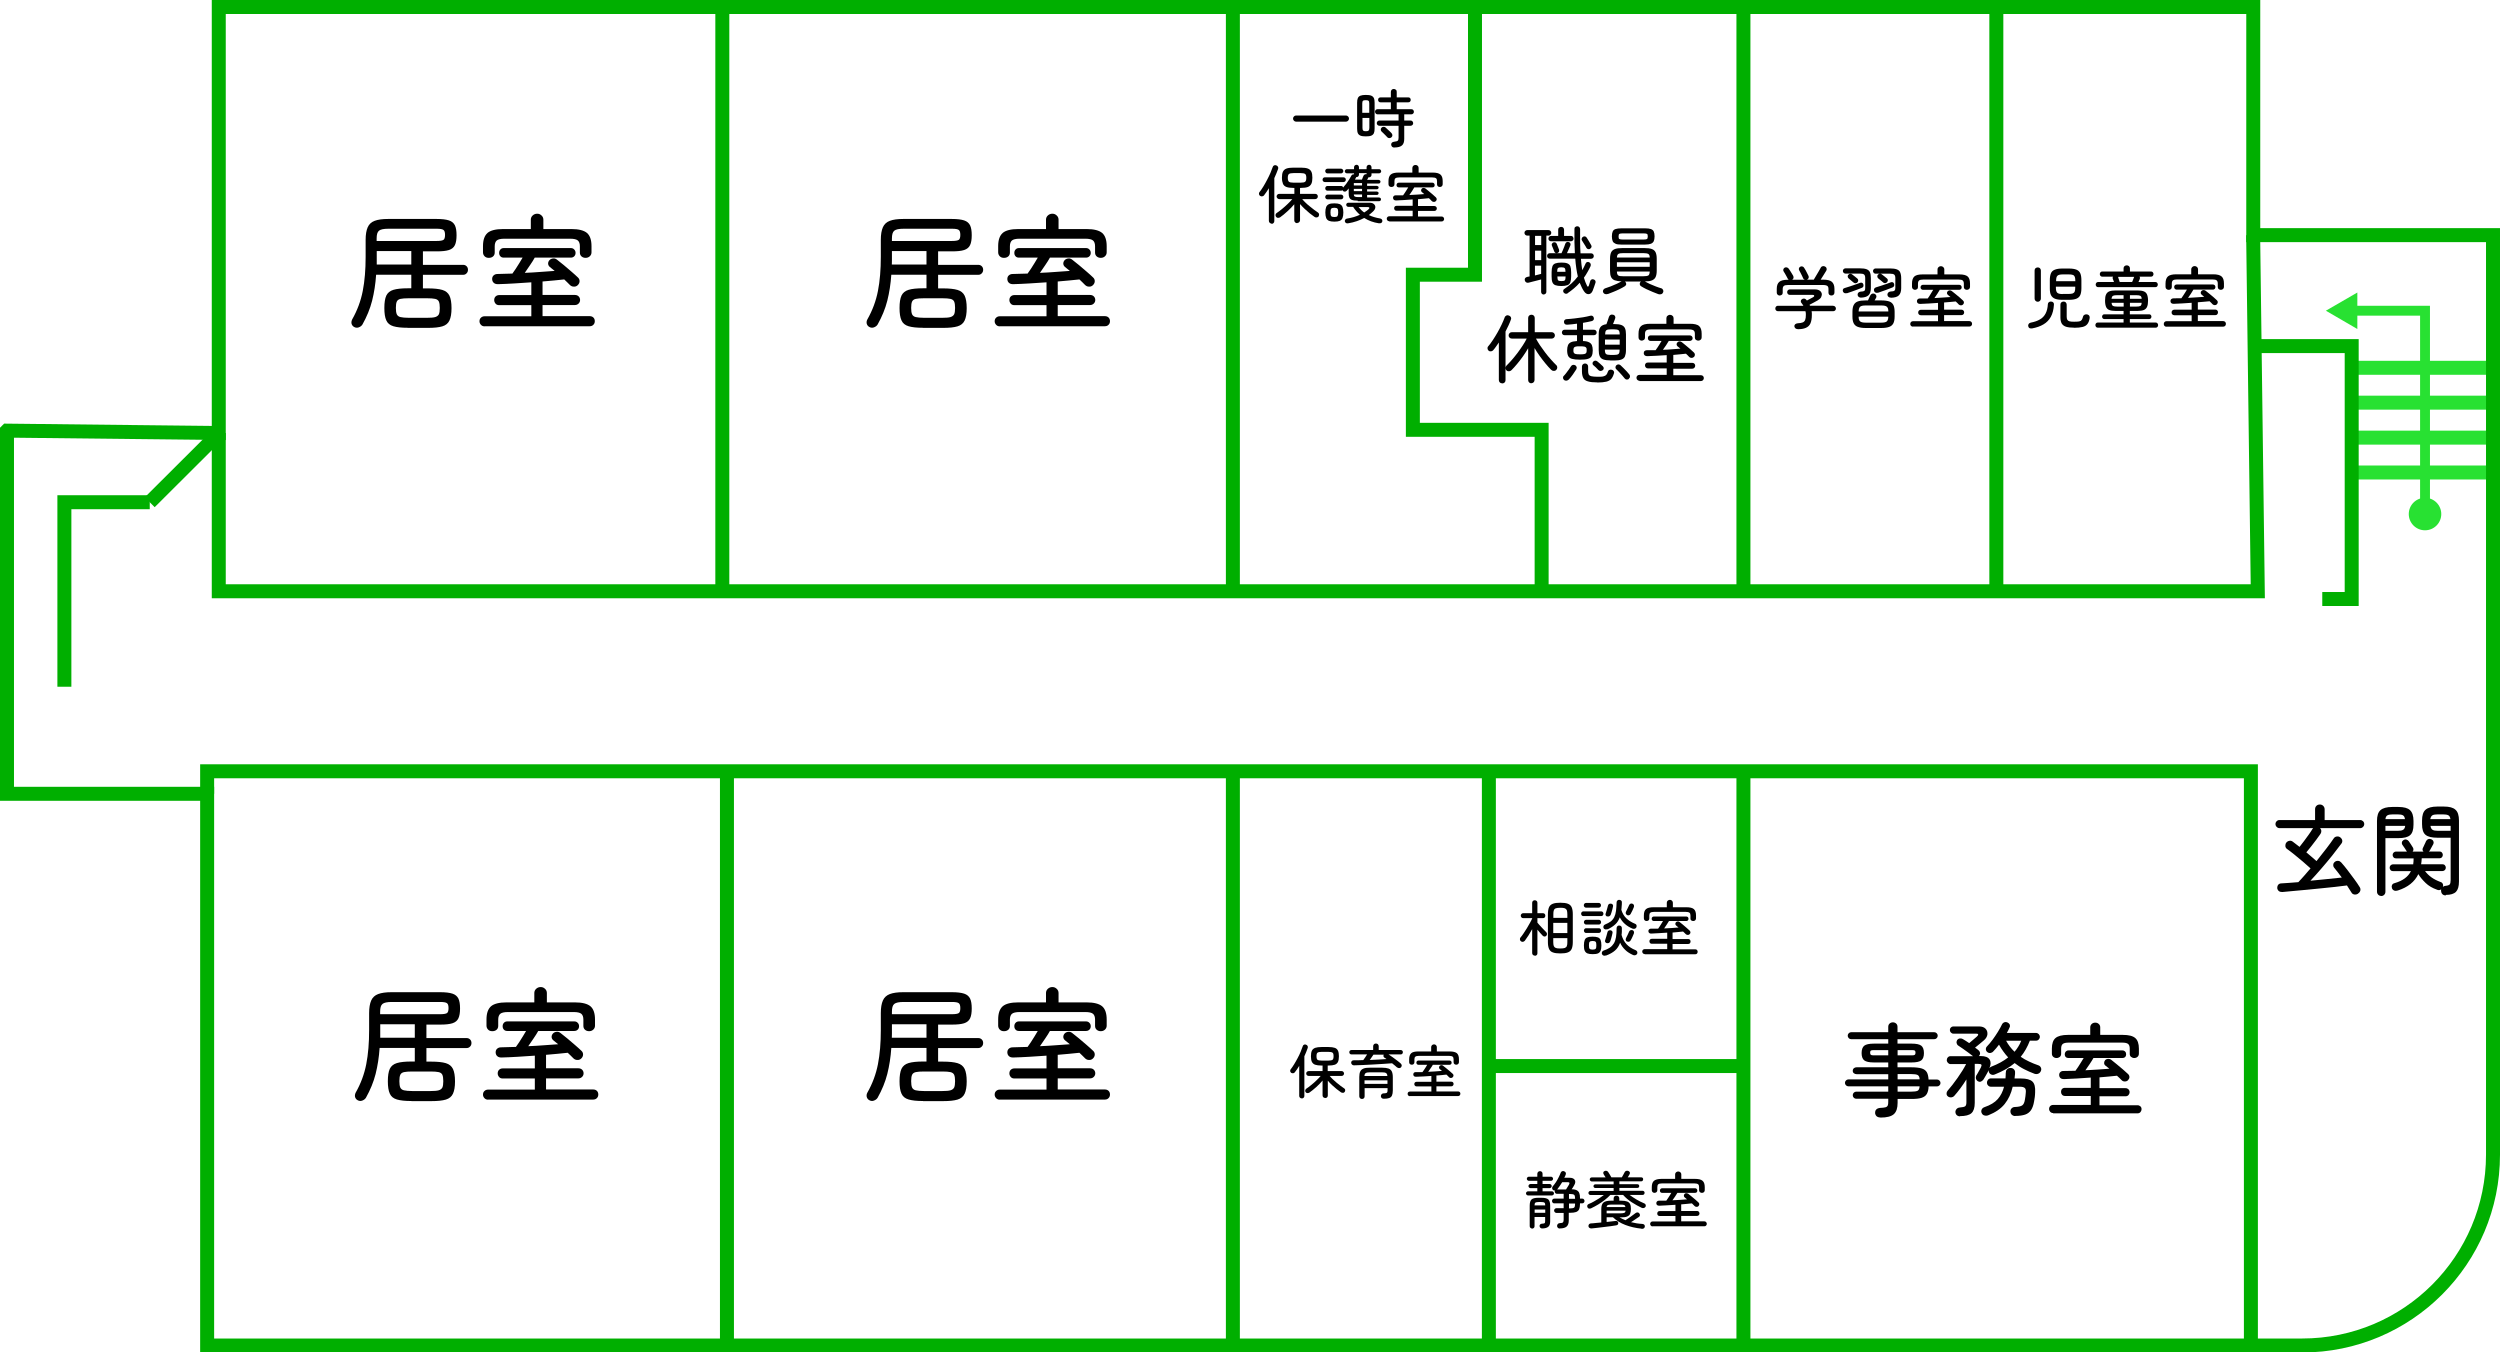 <?xml version="1.0" encoding="UTF-8"?><svg id="_レイヤー_2" xmlns="http://www.w3.org/2000/svg" viewBox="0 0 243.07 131.5"><defs><style>.cls-1,.cls-2{stroke-width:0px;}.cls-3{stroke:#00af00;}.cls-3,.cls-4{stroke-width:1.36px;}.cls-3,.cls-4,.cls-5{fill:none;stroke-miterlimit:10;}.cls-4,.cls-5{stroke:#28e132;}.cls-2{fill:#28e132;}.cls-5{stroke-width:.96px;}</style></defs><g id="_レイヤー_2-2"><g id="_レイヤー_2-2"><line class="cls-4" x1="228.65" y1="45.94" x2="242.38" y2="45.94"/><line class="cls-4" x1="228.65" y1="42.55" x2="242.38" y2="42.55"/><line class="cls-4" x1="228.65" y1="39.15" x2="242.38" y2="39.15"/><line class="cls-4" x1="228.65" y1="35.76" x2="242.38" y2="35.76"/><path class="cls-3" d="m.68,41.87v35.31h19.46v53.64h203.7c10.24,0,18.55-8.3,18.55-18.55V22.86h-23.31V.68H21.27v41.42s-20.59-.23-20.59-.23Z"/><polyline class="cls-3" points="21.27 42.1 21.27 57.49 219.52 57.49 219.07 22.86"/><line class="cls-3" x1="70.23" y1=".68" x2="70.23" y2="57.49"/><line class="cls-3" x1="119.87" y1=".68" x2="119.87" y2="57.49"/><polyline class="cls-3" points="143.41 .68 143.41 26.71 137.37 26.71 137.37 41.79 149.89 41.79 149.89 57.49"/><line class="cls-3" x1="169.51" y1=".68" x2="169.51" y2="57.49"/><line class="cls-3" x1="194.1" y1=".68" x2="194.1" y2="57.49"/><polyline class="cls-3" points="219.52 33.65 228.65 33.65 228.65 58.24 225.79 58.24"/><polyline class="cls-3" points="218.85 130.81 218.85 74.99 20.14 74.99 20.14 77.18"/><line class="cls-3" x1="70.68" y1="74.99" x2="70.68" y2="130.81"/><line class="cls-3" x1="119.87" y1="74.99" x2="119.87" y2="130.81"/><line class="cls-3" x1="144.76" y1="74.99" x2="144.76" y2="130.81"/><line class="cls-3" x1="144.76" y1="103.65" x2="169.51" y2="103.65"/><line class="cls-3" x1="169.51" y1="74.99" x2="169.51" y2="130.81"/><line class="cls-3" x1="21.14" y1="42.27" x2="14.56" y2="48.83"/><polyline class="cls-3" points="14.56 48.83 6.26 48.83 6.26 66.77"/><circle class="cls-2" cx="235.78" cy="49.98" r="1.58"/><polyline class="cls-5" points="235.78 49.98 235.78 30.21 228.18 30.21"/><polygon class="cls-2" points="226.14 30.21 229.2 31.99 229.2 28.44 226.14 30.21"/><path class="cls-1" d="m39.66,31.87c-.61,0-1.08-.05-1.41-.15-.34-.1-.57-.29-.69-.57-.13-.28-.19-.68-.19-1.2s.06-.93.19-1.21c.13-.27.36-.46.69-.56.33-.1.81-.15,1.41-.15h.33v-1.32h-3.42c-.06.89-.19,1.73-.39,2.53-.2.79-.52,1.56-.94,2.31-.08.13-.2.22-.36.28s-.31.04-.45-.04c-.13-.07-.21-.18-.25-.32-.03-.14,0-.28.06-.41.5-.88.84-1.8,1.03-2.77.19-.97.28-2.07.28-3.31v-1.66c0-.52.07-.92.2-1.22s.36-.51.68-.63c.32-.12.75-.18,1.3-.18h4.73c.52,0,.91.05,1.19.14s.47.26.58.48c.11.23.16.55.16.96s-.05.73-.16.96-.3.39-.58.48-.67.13-1.19.13h-1.34v1.31h3.91c.14,0,.25.05.34.14s.13.21.13.34-.04.25-.13.34c-.09.1-.2.15-.34.15h-3.91v1.32h.47c.61,0,1.09.05,1.42.15s.56.29.69.56c.13.27.2.68.2,1.21s-.07.92-.2,1.2-.36.47-.69.57-.8.15-1.42.15h-1.94,0Zm-3.04-6.15h3.37v-1.31h-3.36v.92c0,.13,0,.26,0,.39Zm0-2.29h5.83c.34,0,.57-.04.67-.11s.15-.23.15-.48-.05-.41-.15-.48c-.1-.08-.32-.12-.66-.12h-4.69c-.46,0-.76.06-.92.19s-.23.38-.23.77c0,0,0,.23,0,.23Zm3.12,7.47h1.78c.35,0,.62-.02.79-.07s.29-.14.36-.27c.06-.13.09-.34.09-.62s-.03-.48-.09-.62c-.06-.13-.18-.22-.36-.26s-.44-.06-.79-.06h-1.78c-.35,0-.62.02-.8.06-.18.04-.3.13-.36.26-.06.13-.09.34-.09.62s.03.48.09.62c.06.13.18.23.36.27s.45.07.8.07Z"/><path class="cls-1" d="m47.12,31.73c-.15,0-.27-.05-.36-.15-.09-.1-.14-.21-.14-.34,0-.14.04-.26.14-.35.09-.09.21-.14.36-.14h4.54v-1.08h-3.12c-.16,0-.28-.05-.36-.15s-.13-.21-.13-.34c0-.14.04-.26.13-.35s.21-.14.36-.14h3.12v-1.24c-.56.04-1.12.08-1.68.11s-1.08.06-1.56.07c-.16,0-.3-.03-.4-.12-.11-.09-.16-.21-.17-.37,0-.15.04-.27.14-.36s.22-.14.38-.14c.22,0,.45-.01.7-.02.25,0,.49-.01.75-.02.09-.12.2-.28.32-.46.12-.18.24-.37.36-.57.12-.2.22-.37.31-.52h-1.83c-.14,0-.25-.04-.33-.13-.08-.09-.12-.19-.12-.33s.04-.24.12-.33.19-.14.33-.14h6.51c.14,0,.25.04.34.14.09.09.13.2.13.33s-.04.24-.13.33-.2.13-.34.13h-3.5c-.11.2-.26.45-.45.72-.18.28-.36.53-.52.76.52-.02,1.02-.05,1.52-.09.5-.03.96-.07,1.39-.1-.08-.07-.16-.14-.25-.2-.08-.06-.16-.12-.22-.18-.11-.09-.16-.2-.17-.32,0-.13.04-.24.13-.34s.21-.15.35-.17.28.03.4.13c.18.14.4.31.65.52s.5.42.75.64.46.4.62.56c.11.1.16.22.16.36s-.06.27-.17.38c-.11.11-.24.16-.39.15-.16,0-.29-.07-.39-.17-.07-.08-.16-.17-.25-.25-.09-.09-.19-.18-.29-.28-.3.03-.63.07-.99.1s-.73.07-1.12.1v1.31h3.15c.15,0,.27.05.36.14.09.09.14.21.14.35,0,.13-.05.25-.14.34s-.21.15-.36.15h-3.15v1.08h4.59c.15,0,.27.05.36.14.09.09.13.21.13.35,0,.13-.04.25-.13.34-.09.1-.21.15-.36.15h-10.22Zm.39-6.66c-.16,0-.29-.05-.39-.15s-.16-.23-.16-.39v-.6c0-.6.15-1.02.44-1.28.29-.25.8-.38,1.52-.38h2.69v-.91c0-.16.06-.3.18-.41s.26-.17.44-.17.3.06.42.17.18.25.18.41v.91h2.72c.72,0,1.22.13,1.52.38.29.25.44.68.44,1.28v.6c0,.16-.06.29-.17.39s-.24.15-.4.15-.28-.04-.39-.13c-.11-.09-.17-.22-.17-.38v-.61c0-.27-.07-.46-.2-.57s-.38-.17-.74-.17h-6.4c-.36,0-.61.06-.74.17s-.2.3-.2.57v.61c0,.16-.06.29-.17.38-.11.09-.24.13-.4.13h-.02Z"/><path class="cls-1" d="m89.75,31.87c-.61,0-1.08-.05-1.41-.15-.34-.1-.57-.29-.69-.57-.13-.28-.19-.68-.19-1.2s.06-.93.19-1.21c.13-.27.36-.46.69-.56s.81-.15,1.41-.15h.33v-1.32h-3.42c-.06.89-.19,1.73-.39,2.53-.2.79-.52,1.56-.94,2.31-.08.13-.2.22-.36.28s-.31.04-.45-.04c-.13-.07-.21-.18-.25-.32-.03-.14-.01-.28.06-.41.5-.88.84-1.8,1.03-2.77.19-.97.28-2.07.28-3.31v-1.66c0-.52.07-.92.2-1.22s.36-.51.68-.63c.32-.12.75-.18,1.3-.18h4.73c.52,0,.91.05,1.19.14s.47.26.58.48c.11.23.16.55.16.96s-.05.73-.16.96-.3.39-.58.48-.67.13-1.19.13h-1.34v1.31h3.91c.14,0,.25.05.34.14s.13.21.13.34-.04.25-.13.34c-.09.1-.2.15-.34.15h-3.91v1.32h.47c.61,0,1.09.05,1.42.15s.56.29.69.56c.13.27.2.68.2,1.21s-.07.92-.2,1.2-.36.47-.69.57-.8.15-1.42.15h-1.94,0Zm-3.04-6.15h3.37v-1.31h-3.36v.92c0,.13,0,.26-.01.39Zm.01-2.29h5.83c.34,0,.57-.04.67-.11s.15-.23.15-.48-.05-.41-.15-.48c-.1-.08-.32-.12-.66-.12h-4.69c-.46,0-.76.06-.92.19s-.23.38-.23.77c0,0,0,.23,0,.23Zm3.12,7.47h1.78c.35,0,.62-.02.79-.07s.29-.14.36-.27c.06-.13.09-.34.09-.62s-.03-.48-.09-.62c-.06-.13-.18-.22-.36-.26s-.44-.06-.79-.06h-1.78c-.35,0-.62.02-.8.06-.18.04-.3.13-.36.26-.06.13-.09.34-.09.62s.03.48.09.62c.06.13.18.23.36.27s.45.07.8.07Z"/><path class="cls-1" d="m97.21,31.73c-.15,0-.27-.05-.36-.15-.09-.1-.14-.21-.14-.34,0-.14.04-.26.14-.35.09-.09.21-.14.36-.14h4.54v-1.08h-3.12c-.16,0-.28-.05-.36-.15s-.13-.21-.13-.34c0-.14.04-.26.13-.35s.21-.14.36-.14h3.12v-1.24c-.56.04-1.12.08-1.68.11s-1.08.06-1.56.07c-.16,0-.3-.03-.4-.12-.11-.09-.16-.21-.17-.37,0-.15.04-.27.14-.36s.22-.14.38-.14c.22,0,.45-.01.7-.02.25,0,.49-.01.75-.02.09-.12.2-.28.32-.46.12-.18.24-.37.36-.57.12-.2.22-.37.31-.52h-1.83c-.14,0-.25-.04-.33-.13-.08-.09-.12-.19-.12-.33s.04-.24.12-.33.19-.14.33-.14h6.51c.14,0,.25.04.34.14.09.09.13.2.13.33s-.04.24-.13.33c-.09.09-.2.13-.34.13h-3.5c-.11.2-.26.45-.45.72-.18.28-.36.53-.52.76.52-.02,1.02-.05,1.52-.09.5-.03.96-.07,1.39-.1-.08-.07-.16-.14-.25-.2-.08-.06-.16-.12-.22-.18-.11-.09-.16-.2-.17-.32,0-.13.04-.24.13-.34s.21-.15.35-.17.28.03.4.13c.18.14.4.31.65.52s.5.42.75.64.46.4.62.56c.11.1.16.22.16.36s-.06.27-.17.38c-.11.11-.24.16-.39.15-.16,0-.29-.07-.39-.17-.07-.08-.16-.17-.25-.25-.09-.09-.19-.18-.29-.28-.3.03-.63.07-.99.1s-.73.07-1.12.1v1.31h3.15c.15,0,.27.05.36.14s.14.21.14.35c0,.13-.05.25-.14.34s-.21.15-.36.15h-3.15v1.08h4.59c.15,0,.27.05.36.14s.13.21.13.35c0,.13-.04.25-.13.34-.09.1-.21.15-.36.15h-10.22Zm.39-6.66c-.16,0-.29-.05-.39-.15s-.16-.23-.16-.39v-.6c0-.6.15-1.02.44-1.28.29-.25.8-.38,1.52-.38h2.69v-.91c0-.16.06-.3.18-.41s.26-.17.44-.17.3.06.42.17.18.25.18.41v.91h2.72c.72,0,1.22.13,1.52.38.29.25.44.68.44,1.28v.6c0,.16-.06.29-.17.39s-.24.15-.4.15-.28-.04-.39-.13c-.11-.09-.17-.22-.17-.38v-.61c0-.27-.07-.46-.2-.57s-.38-.17-.74-.17h-6.4c-.36,0-.61.06-.74.17s-.2.3-.2.57v.61c0,.16-.06.29-.17.38-.11.09-.24.13-.4.13h-.02Z"/><path class="cls-1" d="m89.75,107.05c-.61,0-1.08-.05-1.41-.15-.34-.1-.57-.29-.69-.57-.13-.28-.19-.68-.19-1.2s.06-.93.19-1.21c.13-.27.36-.46.69-.56s.81-.15,1.41-.15h.33v-1.32h-3.42c-.06.89-.19,1.73-.39,2.53-.2.79-.52,1.56-.94,2.31-.08.13-.2.22-.36.28s-.31.04-.45-.04c-.13-.07-.21-.18-.25-.32-.03-.14-.01-.28.06-.41.5-.88.84-1.8,1.03-2.77.19-.97.28-2.07.28-3.31v-1.66c0-.52.07-.92.2-1.22s.36-.51.68-.63c.32-.12.75-.18,1.3-.18h4.73c.52,0,.91.05,1.19.14s.47.26.58.48c.11.23.16.55.16.96s-.05.73-.16.96c-.11.23-.3.39-.58.48-.28.09-.67.13-1.19.13h-1.34v1.31h3.91c.14,0,.25.05.34.14s.13.21.13.34-.04.25-.13.34c-.09.1-.2.15-.34.15h-3.91v1.32h.47c.61,0,1.09.05,1.42.15s.56.29.69.56c.13.27.2.68.2,1.21s-.07.92-.2,1.2-.36.47-.69.57-.8.15-1.42.15h-1.94,0Zm-3.04-6.15h3.37v-1.31h-3.36v.92c0,.13,0,.26-.01.39Zm.01-2.29h5.83c.34,0,.57-.04.67-.11s.15-.23.15-.48-.05-.41-.15-.48c-.1-.08-.32-.12-.66-.12h-4.69c-.46,0-.76.06-.92.19s-.23.38-.23.77c0,0,0,.23,0,.23Zm3.12,7.47h1.78c.35,0,.62-.02.79-.07s.29-.14.36-.27c.06-.13.09-.34.09-.62s-.03-.48-.09-.62c-.06-.13-.18-.22-.36-.26s-.44-.06-.79-.06h-1.78c-.35,0-.62.02-.8.06s-.3.13-.36.26c-.06.13-.09.34-.09.62s.03.48.09.62c.06.13.18.23.36.27.18.04.45.07.8.07Z"/><path class="cls-1" d="m97.21,106.92c-.15,0-.27-.05-.36-.15-.09-.1-.14-.21-.14-.34,0-.14.04-.26.14-.35.09-.09.21-.14.36-.14h4.54v-1.08h-3.12c-.16,0-.28-.05-.36-.15s-.13-.21-.13-.34c0-.14.04-.26.13-.35s.21-.14.36-.14h3.12v-1.24c-.56.04-1.12.08-1.68.11s-1.08.06-1.56.07c-.16,0-.3-.03-.4-.12-.11-.09-.16-.21-.17-.37,0-.15.04-.27.14-.36s.22-.14.38-.14c.22,0,.45-.01.7-.02.25,0,.49-.01.75-.02.09-.12.2-.28.32-.46s.24-.37.36-.57.22-.37.31-.52h-1.83c-.14,0-.25-.04-.33-.13s-.12-.19-.12-.33.04-.24.12-.33c.08-.09.19-.14.33-.14h6.51c.14,0,.25.04.34.14.09.09.13.2.13.33s-.04.24-.13.33c-.09.09-.2.13-.34.13h-3.5c-.11.2-.26.45-.45.72-.18.28-.36.53-.52.76.52-.02,1.02-.05,1.52-.09.5-.03.96-.07,1.39-.1-.08-.07-.16-.14-.25-.2-.08-.06-.16-.12-.22-.18-.11-.09-.16-.2-.17-.32,0-.13.04-.24.13-.34s.21-.15.35-.17.28.03.4.13c.18.14.4.31.65.52s.5.42.75.64.46.4.62.56c.11.1.16.22.16.36s-.06.27-.17.38-.24.16-.39.15c-.16,0-.29-.07-.39-.17-.07-.08-.16-.17-.25-.25-.09-.09-.19-.18-.29-.28-.3.03-.63.07-.99.1s-.73.07-1.12.1v1.31h3.15c.15,0,.27.05.36.14s.14.21.14.35c0,.13-.05.25-.14.34s-.21.15-.36.15h-3.15v1.08h4.59c.15,0,.27.05.36.14s.13.21.13.35c0,.13-.04.25-.13.34-.09.1-.21.15-.36.15h-10.22Zm.39-6.66c-.16,0-.29-.05-.39-.15s-.16-.23-.16-.39v-.6c0-.6.15-1.02.44-1.28.29-.25.8-.38,1.52-.38h2.69v-.91c0-.16.06-.3.18-.41s.26-.17.44-.17.3.06.42.17.18.25.18.41v.91h2.72c.72,0,1.22.13,1.52.38.29.25.44.68.44,1.28v.6c0,.16-.06.29-.17.39s-.24.15-.4.15-.28-.04-.39-.13-.17-.22-.17-.38v-.61c0-.27-.07-.46-.2-.57s-.38-.17-.74-.17h-6.4c-.36,0-.61.06-.74.17s-.2.3-.2.57v.61c0,.16-.06.29-.17.38s-.24.13-.4.13h-.02Z"/><path class="cls-1" d="m126.56,106.79c-.07,0-.13-.02-.17-.07-.05-.05-.07-.1-.07-.17v-2.92c-.07.11-.14.22-.21.33s-.15.21-.22.3c-.04.05-.1.08-.16.09-.07,0-.13,0-.19-.04-.05-.04-.08-.09-.1-.16,0-.06,0-.12.04-.17.12-.15.23-.32.35-.51.12-.19.23-.4.34-.6.11-.21.21-.41.29-.61.08-.2.15-.37.2-.53.02-.08.06-.13.13-.16.06-.03.13-.03.19,0,.06.02.11.06.15.12.03.05.04.12.02.19-.04.13-.1.26-.15.4l-.18.42v3.85c0,.07-.02.13-.07.18s-.11.07-.17.07h-.02Zm2.28-.04c-.07,0-.13-.02-.18-.07-.05-.05-.07-.11-.07-.18v-1.44c-.17.21-.38.42-.61.63s-.46.39-.67.54c-.06.04-.13.05-.2.05s-.13-.04-.17-.1-.05-.12-.03-.18c.02-.07.05-.12.1-.15.14-.09.3-.21.48-.36.18-.14.35-.29.51-.45.17-.16.3-.3.41-.43h-1.17c-.06,0-.12-.02-.17-.07s-.07-.1-.07-.17.02-.12.07-.16c.05-.05.1-.07.17-.07h1.35v-.54h-.1c-.26,0-.47-.03-.62-.08s-.25-.15-.32-.28c-.06-.13-.09-.31-.09-.54s.03-.41.09-.54.17-.22.32-.28c.15-.05.35-.08.62-.08h.68c.26,0,.47.03.61.08.15.05.25.15.31.28s.09.31.09.54-.03.41-.09.54-.17.23-.31.28c-.15.05-.35.08-.61.08h-.08v.54h1.36c.06,0,.12.02.16.07s.07.1.07.16-.02.12-.07.17c-.05.05-.1.07-.16.07h-1.17c.08.1.18.2.3.32.12.11.24.22.38.34.13.11.26.21.39.31s.24.18.34.24c.06.03.09.08.1.15,0,.07,0,.13-.04.18-.04.06-.09.1-.16.1s-.14,0-.2-.04c-.13-.09-.28-.2-.43-.32s-.31-.26-.46-.4-.28-.28-.4-.42v1.44c0,.07-.02.13-.07.18s-.11.07-.18.07h-.01Zm-.33-3.63h.64c.2,0,.34-.03.41-.08s.1-.17.1-.35-.03-.29-.1-.34-.2-.08-.41-.08h-.64c-.2,0-.34.03-.41.08s-.1.17-.1.34.03.3.1.35c.07.05.2.08.41.08Z"/><path class="cls-1" d="m135.85,103.8c-.14-.12-.3-.27-.5-.42-.26.02-.54.04-.86.06s-.65.04-.99.06c-.34.02-.67.04-.99.05-.32.02-.61.03-.87.03-.07,0-.13-.02-.18-.07-.05-.05-.08-.1-.09-.17,0-.07.02-.13.06-.18.05-.05.11-.07.19-.07.28,0,.59,0,.93-.02.06-.08.12-.17.19-.27s.12-.19.18-.28h-1.51c-.07,0-.12-.02-.16-.06-.04-.04-.06-.1-.06-.16s.02-.11.06-.15.09-.06.16-.06h2.1v-.37c0-.08.03-.14.08-.19s.11-.07.19-.07.14.02.19.07.08.11.08.19v.37h2.13c.06,0,.12.02.16.06.04.04.06.09.06.15s-.02.11-.06.16c-.04.04-.09.06-.16.06h-1.17c.13.08.27.18.42.29s.29.22.43.32.25.2.34.28c.05.05.08.11.09.17,0,.06-.02.12-.06.18-.05.06-.11.09-.18.09s-.14-.02-.19-.06h-.01Zm-3.43,3.05c-.07,0-.13-.02-.18-.07s-.08-.11-.08-.19v-1.87c0-.23.03-.42.1-.55.06-.13.17-.22.32-.28s.35-.08.6-.08h1.22c.25,0,.45.03.6.08.15.05.25.15.32.28.06.13.1.31.1.55v1.31c0,.2-.03.36-.08.48s-.14.2-.27.25-.3.07-.53.07c-.08,0-.15-.02-.2-.07s-.08-.11-.08-.18c0-.06.02-.12.06-.18.04-.05.1-.08.16-.09.13,0,.22-.02.28-.03s.1-.04.12-.09c.02-.04.03-.11.03-.19v-.2h-2.23v.79c0,.08-.02.14-.07.19s-.11.07-.18.07h-.01Zm.25-1.47h2.23v-.34h-2.23v.34Zm0-.76h2.22c0-.14-.05-.24-.13-.29s-.2-.07-.39-.07h-1.19c-.18,0-.31.02-.39.07s-.12.14-.13.29h.01Zm.5-1.56c.29-.01.58-.02.86-.04s.54-.03.78-.05c-.04-.03-.07-.05-.11-.08-.04-.02-.07-.05-.1-.06-.05-.04-.08-.08-.09-.14,0-.05,0-.11.03-.15h-1c-.05.08-.11.16-.17.25s-.13.18-.19.27h0Z"/><path class="cls-1" d="m137.08,106.58c-.07,0-.12-.02-.16-.07-.04-.05-.06-.1-.06-.16s.02-.12.06-.16.1-.06.16-.06h2.09v-.5h-1.43c-.07,0-.13-.02-.17-.07-.04-.04-.06-.1-.06-.16s.02-.12.06-.16.1-.06.17-.06h1.43v-.57c-.26.02-.52.04-.77.05-.26.01-.49.03-.72.03-.08,0-.14-.01-.19-.05s-.08-.1-.08-.17.02-.12.06-.17c.04-.04.1-.06.17-.06h.66c.04-.06.09-.13.15-.21s.11-.17.17-.26c.05-.09.1-.17.14-.24h-.84c-.06,0-.11-.02-.15-.06s-.06-.09-.06-.15.02-.11.06-.15.09-.06.15-.06h3c.06,0,.12.02.16.06s.06.09.06.15-.02.11-.06.15-.09.06-.16.06h-1.61c-.05.09-.12.21-.21.33-.08.13-.16.24-.24.35.24-.01.47-.02.7-.04.23-.02.44-.03.64-.05-.04-.03-.08-.06-.11-.09-.04-.03-.07-.06-.1-.08-.05-.04-.07-.09-.08-.15,0-.06.02-.11.06-.16s.1-.07.16-.08c.07,0,.13.01.18.06.08.06.18.14.3.24.12.1.23.19.35.29s.21.19.29.26c.05.04.07.1.07.16s-.03.12-.08.17c-.05.05-.11.07-.18.07s-.13-.03-.18-.08c-.03-.04-.07-.08-.11-.12s-.09-.08-.14-.13c-.14.02-.29.03-.46.05s-.34.03-.51.04v.6h1.45c.07,0,.12.02.16.06.04.04.06.1.06.16s-.02.11-.06.16-.1.07-.16.07h-1.45v.5h2.11c.07,0,.12.02.16.06.04.04.06.1.06.16s-.02.11-.06.16c-.04.04-.1.07-.16.07h-4.7.01Zm.18-3.06c-.07,0-.13-.02-.18-.07-.05-.04-.07-.1-.07-.18v-.28c0-.27.07-.47.2-.59.13-.12.37-.17.7-.17h1.24v-.42c0-.08.03-.14.08-.19s.12-.08.2-.08.14.03.19.08.08.11.08.19v.42h1.25c.33,0,.56.06.7.17.13.12.2.31.2.59v.28c0,.08-.03.14-.08.18-.05.05-.11.07-.18.07s-.13-.02-.18-.06-.08-.1-.08-.18v-.28c0-.12-.03-.21-.09-.26s-.18-.08-.34-.08h-2.95c-.17,0-.28.03-.34.08s-.09.14-.09.26v.28c0,.08-.03.13-.08.18s-.11.06-.18.06h0Z"/><path class="cls-1" d="m149.22,92.91c-.07,0-.13-.02-.18-.07-.05-.05-.07-.11-.07-.18v-2.32c-.11.2-.24.41-.36.61-.13.2-.25.37-.35.51-.05.06-.11.09-.18.11-.07.01-.14,0-.2-.05-.06-.04-.09-.1-.1-.17,0-.07,0-.14.05-.19.09-.1.18-.23.29-.39s.22-.33.33-.51.21-.36.3-.52c.09-.17.17-.31.22-.43v-.04h-.87c-.07,0-.13-.02-.17-.07s-.07-.1-.07-.17.02-.12.07-.17c.04-.05.1-.07.17-.07h.87v-1c0-.08.02-.14.07-.19s.11-.07.18-.07.14.02.19.07.07.11.07.19v1h.54c.07,0,.13.02.17.07s.06.1.06.17c0,.06-.02.12-.06.17-.04.05-.1.07-.17.07h-.54v.44c.05.06.11.13.19.22.07.08.15.17.24.26.08.09.16.18.24.25.07.08.14.14.18.19.05.04.08.1.08.17s-.02.13-.06.18c-.05.05-.11.08-.17.08s-.13-.03-.18-.08c-.06-.07-.14-.15-.24-.26s-.19-.21-.28-.33v2.29c0,.08-.02.14-.07.18-.05.05-.11.07-.19.07v-.02Zm2.49-.21c-.31,0-.55-.03-.73-.1-.18-.06-.3-.18-.37-.34s-.11-.38-.11-.66v-2.72c0-.28.04-.51.11-.67.07-.16.19-.27.37-.34s.42-.1.73-.1.56.03.73.1c.17.06.3.18.37.34.07.16.11.38.11.67v2.72c0,.28-.04.5-.11.66s-.19.27-.37.34c-.17.07-.42.1-.73.1Zm-.69-3.46h1.37v-.35c0-.17-.02-.3-.05-.39-.04-.09-.1-.15-.2-.19-.1-.04-.24-.05-.43-.05s-.33.02-.43.05-.17.1-.2.19c-.04.09-.05.22-.05.39v.35h-.01Zm0,1.48h1.37v-.99h-1.37v.99Zm.69,1.5c.19,0,.33-.02.43-.05.1-.04.17-.1.2-.19.04-.09.05-.22.05-.38v-.39h-1.37v.39c0,.17.02.29.05.38.04.09.1.15.2.19s.24.05.43.05h.01Z"/><path class="cls-1" d="m153.94,89.07c-.06,0-.11-.02-.15-.07s-.06-.1-.06-.16.02-.11.06-.16c.04-.04.09-.07.15-.07h1.74c.06,0,.12.02.16.07.04.05.06.1.06.16s-.02.11-.06.16-.09.07-.16.07h-1.74Zm.27.82c-.06,0-.11-.02-.15-.07s-.06-.1-.06-.16.02-.12.06-.16.09-.07.15-.07h1.25c.06,0,.11.02.15.07s.06.1.06.16-.02.11-.06.16-.09.07-.15.07h-1.25Zm0,.82c-.06,0-.11-.02-.15-.07s-.06-.1-.06-.16.02-.11.06-.16.09-.07.15-.07h1.25c.06,0,.11.02.15.07.04.04.06.1.06.16s-.02.12-.06.16-.09.07-.15.07h-1.25Zm0-2.46c-.06,0-.12-.02-.16-.07-.04-.05-.06-.1-.06-.16s.02-.12.06-.16.09-.07.16-.07h1.23c.06,0,.12.02.16.07.04.05.06.1.06.16s-.02.12-.06.16-.1.07-.16.07h-1.23Zm.64,4.52c-.21,0-.38-.02-.5-.07s-.21-.13-.27-.26-.08-.3-.08-.52.03-.4.08-.53.14-.21.27-.25c.12-.05.29-.07.5-.07s.38.02.51.07c.12.05.21.13.26.25s.08.3.08.53-.03.4-.08.52-.14.21-.26.26-.29.07-.51.07Zm0-.44c.15,0,.24-.03.29-.08s.07-.16.07-.34-.02-.29-.07-.34-.14-.08-.29-.08-.24.03-.29.08-.07.16-.07.34.02.29.07.34.14.08.29.08Zm1.28.57c-.07.03-.15.03-.22.01s-.12-.07-.15-.14-.03-.13,0-.2.07-.11.14-.14c.25-.08.45-.18.62-.29.16-.11.29-.25.39-.41s.17-.37.21-.61c.04-.24.06-.54.06-.89,0-.07.03-.13.08-.18s.11-.07.18-.06c.07,0,.13.02.18.07.05.05.07.11.07.18,0,.12,0,.24,0,.35,0,.11-.02.21-.03.31.1.36.26.66.48.9s.52.44.9.59c.07.03.11.08.14.14s.02.14,0,.2c-.04.07-.09.12-.17.14-.07.02-.15.02-.22-.01-.31-.14-.57-.3-.77-.5-.21-.2-.38-.43-.5-.7-.11.31-.28.57-.5.76s-.5.35-.85.48h-.02Zm.15-2.56c-.07.03-.14.03-.21.02-.07-.02-.13-.06-.16-.13s-.03-.13,0-.2c.02-.06.07-.11.14-.14.22-.09.41-.19.56-.3.15-.12.26-.26.34-.42s.14-.37.17-.6c.03-.23.05-.52.06-.84,0-.07.03-.13.08-.18s.11-.06.18-.06.13.03.18.07c.05.04.08.1.07.18,0,.13,0,.26-.02.38,0,.12-.02.23-.03.34.1.33.26.61.48.82s.51.4.88.55c.06.02.1.07.12.14.02.07,0,.13-.02.2-.04.07-.09.11-.16.13s-.14.01-.21-.01c-.58-.24-.99-.61-1.24-1.1-.11.28-.25.52-.45.69-.19.18-.44.34-.74.48l-.02-.02Zm-.06,1.36c-.07-.02-.12-.06-.15-.12-.03-.06-.03-.12,0-.18.04-.11.08-.24.12-.39.05-.15.08-.27.1-.37.02-.07.05-.13.11-.16.06-.03.12-.04.19-.03s.12.04.16.09c.04.05.05.11.03.18s-.04.16-.06.27c-.03.1-.05.2-.08.3-.03.09-.06.18-.08.24-.03.07-.07.12-.13.15s-.12.03-.19.02h-.01Zm.04-2.59c-.07-.02-.12-.06-.14-.12-.03-.06-.03-.12,0-.18.04-.11.08-.24.12-.39s.08-.27.1-.37c.02-.07.05-.13.11-.16.06-.03.12-.04.19-.03s.12.04.16.09c.04.05.05.11.03.19-.02.07-.04.16-.06.26-.03.1-.05.2-.08.29-.03.09-.06.18-.08.24-.03.07-.07.12-.13.15s-.12.03-.19.02h-.02Zm1.93-.15c-.06-.03-.1-.08-.12-.14-.02-.06,0-.12.02-.18.05-.09.1-.2.16-.32.05-.12.1-.23.15-.32.03-.07.08-.11.14-.14.06-.02.13-.02.19.01s.11.07.13.13.02.12,0,.19c-.03.09-.08.2-.14.33s-.12.25-.18.35c-.04.06-.09.1-.15.12-.07.02-.13.01-.2-.02h0Zm0,2.59c-.06-.03-.1-.08-.12-.14-.02-.06,0-.13.02-.19.05-.09.1-.2.16-.32s.1-.23.15-.33c.03-.06.07-.11.14-.13.06-.02.13-.02.19,0,.07.03.11.07.13.13s.02.12,0,.19c-.03.09-.08.2-.14.33-.06.14-.12.25-.18.35-.04.06-.09.1-.15.12-.06.02-.13.01-.2-.02h0Z"/><path class="cls-1" d="m159.91,92.76c-.07,0-.13-.02-.17-.07s-.07-.1-.07-.17.02-.12.07-.17c.04-.04.1-.07.17-.07h2.19v-.52h-1.5c-.07,0-.13-.02-.17-.07s-.06-.1-.06-.17.02-.12.06-.17c.04-.04.1-.07.17-.07h1.5v-.6c-.27.02-.54.04-.81.05s-.52.03-.75.04c-.08,0-.14-.01-.19-.06-.05-.04-.08-.1-.08-.18,0-.07.02-.13.07-.17s.11-.07.18-.07h.7c.04-.06.09-.13.15-.22.06-.09.12-.18.17-.27.06-.09.11-.18.15-.25h-.88c-.07,0-.12-.02-.16-.06s-.06-.09-.06-.16.02-.12.06-.16.09-.06.16-.06h3.14c.07,0,.12.02.16.06.04.04.06.1.06.16s-.02.12-.06.16-.1.06-.16.06h-1.68c-.06.1-.13.21-.22.35s-.17.26-.25.37c.25-.01.49-.03.73-.04s.46-.03.67-.05c-.04-.04-.08-.07-.12-.1s-.08-.06-.11-.09c-.05-.04-.08-.1-.08-.16s.02-.12.06-.16c.04-.05.1-.07.17-.08s.13.01.19.06c.09.07.19.15.31.25s.24.2.36.31c.12.1.22.19.3.27.05.05.08.1.08.17s-.03.13-.08.18-.11.08-.19.07c-.07,0-.14-.03-.19-.08-.04-.04-.08-.08-.12-.12s-.09-.09-.14-.13c-.15.02-.31.03-.48.05-.17.02-.35.03-.54.05v.63h1.52c.07,0,.13.02.17.07s.06.1.06.17c0,.06-.02.12-.06.17s-.1.07-.17.07h-1.52v.52h2.21c.07,0,.13.02.17.07s.06.1.06.17c0,.06-.02.12-.06.17-.04.05-.1.07-.17.07h-4.92v-.02Zm.19-3.21c-.08,0-.14-.02-.19-.07s-.08-.11-.08-.19v-.29c0-.29.07-.49.21-.61s.38-.18.73-.18h1.29v-.44c0-.08.03-.15.09-.2s.13-.08.21-.08.15.03.2.08.09.12.09.2v.44h1.31c.35,0,.59.06.73.18s.21.33.21.61v.29c0,.08-.03.14-.08.19s-.12.07-.19.07-.13-.02-.19-.06-.08-.1-.08-.18v-.3c0-.13-.03-.22-.1-.27s-.18-.08-.36-.08h-3.08c-.17,0-.29.03-.36.08s-.1.15-.1.27v.3c0,.08-.03.14-.08.18s-.12.06-.19.06h.01Z"/><path class="cls-1" d="m148.57,116.23c-.06,0-.1-.02-.14-.06s-.06-.09-.06-.14c0-.06.02-.1.06-.14s.09-.06.14-.06h.9v-.31h-.66c-.06,0-.1-.02-.14-.06s-.06-.09-.06-.14c0-.06.02-.1.06-.14s.09-.06.14-.06h.66v-.31h-.82c-.06,0-.1-.02-.14-.06s-.06-.08-.06-.14.02-.1.06-.14.09-.06.14-.06h.82v-.28c0-.08.03-.14.08-.19s.11-.07.18-.07.13.02.18.07c.05.05.07.11.07.19v.28h.82c.06,0,.1.02.14.06s.06.08.06.14-.02.1-.06.14-.09.06-.14.06h-.82v.31h.69c.06,0,.1.02.14.06s.06.09.06.14-.02.1-.06.14-.09.06-.14.06h-.69v.31h.91c.06,0,.1.02.14.06s.06.09.06.14-.02.1-.06.14-.09.06-.14.06h-2.33.01Zm.4,3.22c-.06,0-.12-.02-.17-.07-.05-.04-.07-.1-.07-.17v-1.99c0-.28.06-.48.17-.59.11-.11.33-.17.64-.17h.36c.32,0,.54.06.65.17s.17.31.17.59v1.54c0,.24-.06.42-.19.52-.12.1-.32.16-.59.16-.07,0-.13-.02-.17-.06s-.07-.09-.08-.15c0-.06,0-.12.05-.17.04-.05.09-.08.17-.08.13,0,.22-.03.26-.05s.06-.09.06-.2v-.4h-1.03v.89c0,.07-.02.13-.07.17s-.1.07-.17.07h.01Zm.24-2.25h1.03c0-.14-.02-.23-.08-.27-.05-.04-.16-.06-.33-.06h-.21c-.17,0-.28.02-.34.06-.05.04-.08.13-.08.27h.01Zm0,.72h1.03v-.32h-1.03v.32Zm2.46,1.53c-.08,0-.14-.02-.19-.06-.05-.05-.08-.11-.09-.18,0-.08.02-.14.07-.2s.12-.09.21-.09c.15,0,.25-.03.29-.07s.07-.12.07-.24v-.68h-.7c-.06,0-.11-.02-.16-.07-.04-.04-.07-.1-.07-.16s.02-.11.07-.16.1-.07.16-.07h.7v-.47h-.92c-.06,0-.11-.02-.15-.07-.04-.04-.06-.1-.06-.16s.02-.11.06-.16.09-.07.15-.07h.92v-.47h-.66c-.06,0-.11-.02-.15-.07-.04-.04-.06-.1-.06-.16v-.05s0-.03,0-.05c-.07,0-.13,0-.17-.05-.05-.04-.08-.1-.08-.17s.02-.13.06-.17c.1-.12.21-.26.31-.41.1-.16.19-.31.27-.48.08-.16.15-.31.2-.45.03-.07.08-.12.15-.14.07-.02.13-.02.2.02.14.07.18.17.13.32-.02.05-.04.1-.06.15s-.05.1-.08.15h.5c.26,0,.43.07.52.21.08.14.07.31-.05.51-.04.08-.08.15-.12.21s-.08.13-.13.19c.22,0,.39.04.5.1s.2.15.24.27c.05.12.07.28.07.47v.07h.23c.06,0,.11.02.15.07s.06.1.06.16-.02.11-.06.16c-.04.04-.09.07-.15.07h-.23v.07c0,.21-.03.37-.08.5-.05.12-.15.21-.29.27-.14.05-.34.08-.6.08h-.12v.74c0,.27-.07.47-.2.59-.13.12-.36.19-.67.19h0Zm-.29-3.8h.88c.04-.07.09-.15.15-.24.05-.09.1-.16.14-.23.04-.08.06-.14.04-.18s-.08-.06-.17-.06h-.53c-.08.12-.16.25-.24.37s-.17.23-.25.34h-.02Zm1.17.91h.59v-.07c0-.16-.03-.27-.09-.32s-.19-.08-.38-.08h-.12v.47Zm0,.93h.12c.2,0,.32-.03.38-.08s.09-.16.09-.32v-.07h-.59v.47Z"/><path class="cls-1" d="m154.71,117.48c-.08.03-.15.04-.21.03-.07-.01-.12-.05-.15-.12-.03-.06-.04-.12-.02-.19.02-.06.07-.11.14-.14.16-.06.33-.14.5-.24.18-.1.35-.2.52-.31s.32-.22.45-.32h-1.3c-.05,0-.1-.02-.14-.06s-.06-.08-.06-.14.02-.1.06-.14.09-.06.14-.06h2.25v-.28h-1.77c-.05,0-.1-.02-.13-.05-.04-.04-.06-.08-.06-.13s.02-.1.06-.13c.04-.04.08-.05.13-.05h1.77v-.28h-2.13c-.05,0-.1-.02-.13-.06-.04-.04-.06-.08-.06-.14s.02-.1.06-.14.08-.05.13-.05h1.35c-.03-.05-.06-.1-.1-.16-.03-.05-.06-.1-.09-.15-.04-.07-.05-.13-.03-.19s.06-.1.12-.12c.06-.03.13-.04.19-.02.06.01.11.05.15.1.04.06.09.14.16.25s.12.21.16.28h1.02c.04-.08.09-.17.15-.27.05-.1.1-.18.13-.24s.08-.1.15-.12c.07-.02.14-.01.2.01.06.02.11.07.14.12.03.06.02.12-.02.2-.02.04-.05.09-.08.14s-.06.11-.1.16h1.31c.06,0,.1.02.14.05s.05.08.05.14c0,.05-.02.1-.05.14s-.08.06-.14.06h-2.12v.28h1.75c.05,0,.1.02.13.05s.05.08.05.13-.02.1-.05.13-.08.05-.13.05h-1.75v.28h2.26c.06,0,.1.02.14.06s.05.08.05.14c0,.05-.02.1-.05.14-.04.04-.08.06-.14.06h-1.27c.2.15.43.3.68.45.26.15.5.27.74.37.07.02.12.07.14.13.03.07.02.13,0,.19-.04.06-.09.11-.16.13s-.14.02-.21-.01c-.32-.15-.64-.33-.97-.54s-.61-.45-.85-.72h-1.24c-.15.16-.32.32-.53.48s-.42.31-.65.45-.46.26-.69.37h.01Zm4.88,1.98c-.57-.06-1.09-.18-1.56-.36s-.88-.43-1.21-.75h-.61v.46c.36-.04.65-.07.88-.1.07,0,.12,0,.17.04.05.03.07.08.08.15,0,.06,0,.12-.04.16s-.09.07-.17.08c-.15.02-.32.05-.53.08-.2.03-.42.05-.65.08s-.45.05-.66.08-.4.04-.56.06c-.08,0-.14-.02-.2-.06s-.08-.1-.09-.17c0-.07.02-.13.06-.18.05-.05.11-.08.18-.08.13,0,.28-.02.46-.04.18-.02.36-.03.55-.05v-1.31c0-.3.07-.51.21-.63s.39-.18.74-.18h.25v-.22c0-.08.03-.15.08-.2.05-.05.12-.07.2-.07s.14.02.19.07.08.12.08.2v.22h.19c.24,0,.43.03.57.08s.23.14.29.25c.06.12.08.27.08.47s-.03.36-.08.48-.15.2-.29.26-.33.08-.57.08h-.17c.09.05.19.1.28.15.1.05.2.09.3.13.07-.04.15-.1.24-.16s.19-.13.29-.2c.1-.07.19-.14.27-.2s.14-.11.19-.14c.06-.04.12-.06.18-.06.07,0,.12.03.17.09.05.05.07.11.07.18s-.03.12-.09.16c-.05.03-.12.08-.21.14-.09.06-.18.12-.28.19s-.2.13-.29.19c.18.04.36.08.54.11.19.03.38.05.57.06.08,0,.14.04.19.09.04.06.06.12.04.19-.02.08-.05.13-.11.16-.06.03-.13.04-.21.04v-.02Zm-3.38-1.49h1.37c.16,0,.28-.02.35-.05.07-.03.11-.1.13-.21h-1.85v.26Zm0-.61h1.83c-.02-.1-.06-.17-.13-.2s-.19-.04-.35-.04h-.89c-.15,0-.26.02-.33.04-.07.03-.12.1-.14.2h.01Z"/><path class="cls-1" d="m160.68,119.24c-.07,0-.13-.02-.17-.07s-.07-.1-.07-.17.02-.12.07-.17c.04-.05.1-.07.17-.07h2.22v-.53h-1.53c-.08,0-.14-.02-.18-.07s-.06-.1-.06-.17.02-.12.06-.17c.04-.05.1-.07.18-.07h1.53v-.61c-.28.02-.55.04-.82.05-.27.02-.53.03-.76.04-.08,0-.15-.02-.2-.06s-.08-.1-.08-.18c0-.07.02-.13.07-.18s.11-.07.19-.07h.71c.04-.06.1-.14.16-.23.06-.09.12-.18.18-.28s.11-.18.15-.25h-.89c-.07,0-.12-.02-.16-.06-.04-.04-.06-.1-.06-.16s.02-.12.06-.16.09-.07.16-.07h3.19c.07,0,.12.02.17.07.04.04.06.1.06.16s-.02.12-.06.16-.1.06-.17.06h-1.71c-.06.1-.13.22-.22.35-.09.14-.18.26-.26.37.25-.01.5-.03.74-.04s.47-.03.68-.05c-.04-.04-.08-.07-.12-.1s-.08-.06-.11-.09c-.05-.04-.08-.1-.08-.16s.02-.12.06-.17c.04-.05.1-.08.17-.08s.14.02.2.06c.09.07.19.15.32.26s.25.21.37.31c.12.11.22.2.3.27.05.05.08.11.08.17s-.03.13-.08.19c-.05.05-.12.08-.19.07-.08,0-.14-.03-.19-.08-.04-.04-.08-.08-.12-.12s-.09-.09-.14-.14c-.15.02-.31.03-.49.05-.18.02-.36.03-.55.05v.64h1.54c.07,0,.13.02.17.07s.07.1.07.17c0,.06-.02.12-.07.17-.04.05-.1.07-.17.07h-1.54v.53h2.25c.07,0,.13.02.17.07s.07.1.07.17c0,.06-.02.12-.07.17-.04.05-.1.07-.17.07h-5.03Zm.19-3.26c-.08,0-.14-.02-.19-.07s-.08-.11-.08-.19v-.29c0-.29.07-.5.21-.62s.39-.19.74-.19h1.32v-.44c0-.08.03-.15.09-.2.06-.05.13-.08.21-.08s.15.03.21.08c.06.05.09.12.09.2v.44h1.33c.35,0,.6.06.74.19.14.12.21.33.21.62v.29c0,.08-.03.14-.08.19s-.12.07-.2.07c-.07,0-.13-.02-.19-.07s-.08-.11-.08-.19v-.3c0-.13-.03-.23-.1-.28-.07-.05-.19-.08-.36-.08h-3.14c-.18,0-.3.03-.36.08-.07.05-.1.15-.1.28v.3c0,.08-.03.14-.08.19-.05.04-.12.07-.2.07h0Z"/><path class="cls-1" d="m182.83,108.65c-.15,0-.27-.04-.36-.11-.09-.08-.14-.18-.16-.32,0-.13.02-.24.11-.34s.22-.14.38-.16c.24-.01.41-.03.52-.06s.18-.09.22-.17.05-.21.05-.37v-.29h-3.11c-.09,0-.17-.03-.24-.1s-.1-.15-.1-.25c0-.09.03-.17.1-.24s.15-.1.24-.1h3.11v-.52h-3.88c-.09,0-.16-.03-.23-.1-.07-.07-.1-.15-.1-.23,0-.09.03-.17.1-.24s.15-.1.23-.1h3.88v-.51h-3.08c-.1,0-.18-.03-.26-.09s-.11-.14-.11-.24.04-.19.11-.25.16-.09.26-.09h3.08v-.47h-1.4c-.45,0-.76-.07-.93-.2s-.26-.37-.26-.71.09-.59.26-.72c.17-.13.48-.2.93-.2h1.4v-.43h-3.6c-.09,0-.17-.03-.24-.1s-.1-.15-.1-.24.03-.17.1-.24.14-.1.24-.1h3.6v-.51c0-.14.04-.25.13-.33.09-.08.2-.12.32-.12s.23.04.32.12c.09.08.13.19.13.33v.51h3.57c.09,0,.17.03.24.1s.1.15.1.24-.03.17-.1.24-.15.1-.24.1h-3.57v.43h1.38c.45,0,.76.07.93.2s.26.38.26.72-.09.58-.26.71-.48.2-.93.2h-1.38v.47h1.31c.45,0,.79.04,1.03.11s.41.2.51.37.15.41.17.71h.82c.09,0,.17.03.24.1s.1.15.1.24-.03.16-.1.23-.14.1-.24.1h-.82c0,.31-.07.55-.17.73s-.27.3-.51.38c-.24.08-.58.11-1.02.11h-1.31v.37c0,.52-.12.89-.37,1.11s-.68.33-1.3.33h0Zm-.67-6.04h1.43v-.51h-1.43c-.14,0-.23.02-.27.05s-.06.1-.06.2c0,.09.02.16.06.2.04.04.13.06.27.06Zm2.34,0h1.41c.14,0,.23-.02.27-.06.04-.04.06-.1.06-.2s-.02-.17-.06-.2-.13-.05-.27-.05h-1.41s0,.51,0,.51Zm0,2.33h2.14c0-.22-.08-.36-.19-.42-.12-.06-.33-.09-.64-.09h-1.31s0,.51,0,.51Zm0,1.2h1.31c.31,0,.52-.03.64-.09.11-.06.18-.21.19-.43h-2.14v.52Z"/><path class="cls-1" d="m190.58,108.54c-.12,0-.23-.03-.32-.11-.09-.08-.13-.18-.14-.31,0-.11.04-.21.12-.3.08-.09.19-.13.31-.14.26-.02.44-.06.52-.12.08-.06.12-.19.12-.39v-2.22c-.18.3-.38.58-.59.87-.21.28-.41.53-.6.74-.09.09-.19.13-.3.14-.11,0-.22-.02-.31-.1-.09-.07-.13-.16-.13-.27s.03-.2.1-.28c.14-.16.3-.35.47-.57s.34-.45.51-.69c.17-.24.32-.48.47-.71.14-.23.26-.44.35-.62h-1.5c-.11,0-.19-.04-.27-.12-.07-.08-.11-.17-.11-.27s.04-.2.11-.27c.07-.08.16-.11.27-.11h2.17c-.12-.1-.28-.22-.46-.35-.18-.13-.36-.26-.53-.38s-.32-.22-.43-.29c-.09-.05-.14-.13-.17-.24-.03-.1,0-.2.04-.29.06-.09.14-.15.25-.17s.21,0,.3.05c.08.05.17.1.28.17s.23.15.35.23c.1-.09.24-.2.39-.33s.28-.24.36-.31c.09-.08.13-.15.12-.2,0-.06-.08-.08-.19-.08h-2.23c-.09,0-.16-.04-.23-.11-.07-.07-.1-.15-.1-.25s.03-.17.1-.24.15-.1.23-.1h2.51c.29,0,.5.08.64.23s.19.34.17.55c-.03.21-.14.4-.35.58-.12.11-.26.22-.42.35-.15.13-.3.24-.43.35.07.05.12.09.18.13.05.04.1.08.14.11.09.07.14.15.16.25s0,.2-.08.29c0,.01-.02.03-.02.04h.19c.42,0,.7.11.84.33s.14.5-.02.85c.05-.07.12-.12.19-.15.65-.25,1.2-.55,1.64-.9-.17-.18-.33-.38-.48-.59s-.29-.42-.41-.65c-.09.12-.19.24-.28.35-.1.11-.19.21-.28.31-.08.09-.17.13-.28.15s-.21-.02-.3-.09-.13-.16-.14-.27c0-.11.03-.2.11-.28.19-.2.38-.42.56-.67s.35-.5.51-.76c.16-.26.29-.5.39-.71.05-.1.13-.17.24-.21s.21-.02.31.03.17.12.21.21c.03.1.02.19-.03.28-.04.09-.08.17-.12.26-.04.09-.09.17-.14.26h2.84c.1,0,.18.04.26.11.07.08.11.17.11.27s-.04.19-.11.26c-.07.08-.16.11-.26.11h-.6c-.23.6-.53,1.13-.89,1.57.25.17.52.33.81.46.29.14.59.26.91.37.11.04.19.11.24.22s.05.21,0,.33-.13.21-.25.26-.25.05-.37.01c-.35-.13-.69-.28-1.02-.45s-.63-.37-.91-.59c-.51.43-1.16.8-1.94,1.11-.12.05-.24.05-.34,0-.1-.04-.18-.12-.22-.23-.03-.07-.04-.13-.02-.2-.08.16-.16.33-.26.49-.09.16-.17.3-.24.41-.06.09-.14.16-.24.21-.1.05-.21.04-.32-.03-.09-.05-.15-.13-.18-.23-.03-.1-.02-.2.02-.3.03-.05.08-.13.14-.23.06-.1.12-.21.18-.32s.1-.19.13-.24c.07-.14.09-.24.05-.29s-.14-.07-.31-.07h-.33v3.79c0,.47-.11.81-.32,1s-.59.29-1.13.29l.03.02Zm5.35-.03c-.12,0-.23-.04-.32-.12-.09-.08-.13-.18-.14-.32,0-.12.03-.23.12-.31.08-.08.19-.13.32-.13.35-.01.59-.07.71-.16.13-.09.22-.28.26-.57.02-.11.04-.22.05-.32,0-.1.02-.21.03-.31.03-.25,0-.41-.1-.49-.09-.08-.25-.12-.48-.12h-.69c-.15.66-.41,1.22-.78,1.68s-.9.82-1.58,1.09c-.12.05-.24.06-.36.03-.12-.02-.22-.09-.28-.21-.07-.12-.07-.25-.02-.36.05-.12.15-.2.29-.25.56-.19.99-.45,1.28-.78s.49-.73.61-1.2h-1.28c-.1,0-.2-.04-.27-.12-.08-.08-.11-.17-.11-.28s.04-.21.11-.29c.08-.08.17-.12.27-.12h1.42c0-.1.02-.2.02-.31s0-.21.02-.32c0-.12.06-.21.16-.29s.21-.1.33-.09c.12,0,.22.05.3.14s.11.19.1.31c0,.1,0,.19-.02.29,0,.09-.02.18-.03.28h.63c.53,0,.9.1,1.11.3.21.2.29.55.26,1.06,0,.16-.02.31-.03.43s-.04.27-.07.44c-.06.36-.16.64-.3.85-.14.2-.33.35-.57.43s-.55.13-.93.13h-.04Zm-.06-6.25c.14-.16.26-.33.37-.51.11-.17.2-.36.28-.56h-1.47c.11.2.23.39.37.57.13.17.28.34.45.5h0Z"/><path class="cls-1" d="m199.63,108.22c-.12,0-.21-.04-.29-.12-.07-.08-.11-.17-.11-.28s.04-.21.11-.28.17-.11.29-.11h3.65v-.87h-2.5c-.12,0-.22-.04-.29-.12-.07-.08-.1-.17-.1-.28s.03-.21.1-.28c.07-.08.17-.11.29-.11h2.5v-1c-.45.03-.9.06-1.35.09s-.86.05-1.25.06c-.13,0-.24-.02-.33-.09s-.13-.17-.14-.3c0-.12.03-.22.11-.29.08-.08.18-.11.31-.11.18,0,.36-.01.56-.01s.4,0,.6-.01c.07-.1.16-.22.26-.37.1-.15.2-.3.29-.46s.18-.3.25-.41h-1.47c-.11,0-.2-.03-.27-.1s-.1-.16-.1-.26.03-.19.1-.27c.07-.07.15-.11.27-.11h5.23c.11,0,.2.04.27.11s.1.16.1.27-.03.19-.1.26-.16.1-.27.1h-2.81c-.09.16-.21.36-.36.58s-.29.43-.42.61c.41-.02.82-.04,1.22-.07s.77-.05,1.11-.08c-.07-.06-.13-.11-.2-.16-.07-.05-.12-.1-.18-.14-.09-.07-.13-.16-.13-.26s.03-.19.1-.27.17-.12.28-.13c.11,0,.22.02.32.1.14.11.32.25.52.42s.41.34.61.51c.2.17.37.32.5.45.08.08.13.17.13.29s-.05.21-.14.31c-.09.09-.19.12-.32.12-.12,0-.23-.05-.31-.14-.06-.07-.12-.13-.2-.2-.07-.07-.15-.14-.24-.22-.24.03-.51.05-.8.08s-.59.05-.9.08v1.05h2.53c.12,0,.21.04.29.11.07.08.11.17.11.28,0,.1-.04.2-.11.28s-.17.12-.29.12h-2.53v.87h3.69c.12,0,.21.04.29.11s.11.17.11.28c0,.1-.04.2-.11.28s-.17.12-.29.12h-8.21l.02-.03Zm.32-5.35c-.12,0-.23-.04-.32-.12-.09-.08-.13-.18-.13-.32v-.48c0-.48.12-.82.35-1.02.23-.2.64-.31,1.22-.31h2.16v-.73c0-.13.05-.24.14-.33.1-.09.21-.13.35-.13s.24.04.34.13c.1.09.14.2.14.33v.73h2.19c.58,0,.98.1,1.22.31.23.2.35.55.35,1.02v.48c0,.13-.04.24-.13.32-.09.08-.2.12-.32.12s-.22-.04-.31-.11-.13-.17-.13-.31v-.49c0-.22-.05-.37-.16-.46s-.31-.13-.6-.13h-5.15c-.29,0-.49.04-.6.13s-.16.24-.16.46v.49c0,.13-.04.23-.13.31-.09.07-.2.11-.32.11h0Z"/><path class="cls-1" d="m174.79,32c-.1,0-.17-.03-.23-.08-.05-.05-.09-.12-.1-.2,0-.08.03-.15.09-.2s.15-.08.25-.09c.2,0,.36-.04.47-.08s.19-.12.24-.24c.05-.12.07-.28.07-.5,0-.12,0-.24-.04-.35h-2.67c-.08,0-.14-.03-.19-.08s-.07-.11-.07-.18.02-.14.07-.19.1-.08.17-.08h2.49s-.06-.09-.09-.14c-.03-.04-.06-.09-.1-.13-.05-.06-.07-.12-.06-.19,0-.07.04-.13.1-.17.06-.05.12-.07.2-.07s.14.03.18.07c.02.02.04.04.06.06.02.02.03.04.05.06.1-.05.2-.1.32-.17.12-.06.21-.12.28-.15.08-.04.12-.09.11-.15s-.06-.08-.16-.08h-2.22c-.07,0-.14-.03-.18-.08s-.07-.11-.07-.18.02-.14.07-.19c.05-.05.11-.08.18-.08h2.45c.19,0,.34.04.45.11s.18.17.21.28c.03.11,0,.23-.05.35s-.17.22-.33.32c-.14.08-.27.15-.4.22-.12.07-.25.14-.4.21l.04.1h2.23c.09,0,.16.03.21.08s.08.11.08.19c0,.07-.02.13-.07.18s-.11.08-.19.08h-2.1c0,.06.02.12.02.19,0,.06,0,.13,0,.19,0,.34-.05.61-.14.81-.09.2-.24.34-.45.43-.2.09-.47.13-.8.13h0Zm-1.74-3.26c-.08,0-.15-.03-.21-.08s-.09-.12-.09-.21v-.36c0-.32.08-.54.24-.68s.44-.21.84-.21h.09c-.05-.03-.09-.08-.11-.12-.02-.05-.06-.12-.11-.21s-.1-.18-.15-.27-.1-.16-.13-.21c-.04-.06-.05-.13-.03-.2.02-.07.06-.12.12-.16.07-.04.14-.05.22-.03s.13.06.18.12c.04.06.09.13.15.22.05.09.11.17.16.26s.09.16.13.22c.03.07.04.14.03.21-.02.07-.06.13-.14.17h1.24c-.08-.03-.14-.08-.17-.16-.02-.06-.06-.14-.11-.24s-.1-.2-.15-.3c-.05-.1-.09-.17-.12-.22-.04-.06-.04-.13-.02-.2.02-.07.07-.12.13-.15.07-.04.14-.04.21-.02s.13.06.17.14c.04.06.09.13.14.23s.1.19.15.29.09.18.12.24c.04.07.04.14.02.21-.02.07-.07.13-.16.17h-.04.7c.06-.1.14-.22.22-.37s.17-.29.26-.44c.08-.15.15-.26.19-.34.04-.09.11-.14.19-.16s.16,0,.23.03c.07.04.13.09.15.17.03.08.02.15-.02.23-.07.12-.16.26-.26.42s-.2.32-.29.46h.26c.39,0,.67.07.83.21s.25.37.25.68v.36c0,.09-.03.16-.08.21-.06.05-.12.08-.21.08s-.15-.02-.21-.07c-.05-.05-.08-.12-.08-.2v-.36c0-.15-.04-.25-.11-.3s-.21-.09-.4-.09h-3.43c-.19,0-.33.03-.4.09s-.11.16-.11.3v.36c0,.09-.03.16-.09.2s-.12.07-.2.07h.01Z"/><path class="cls-1" d="m179.57,28.5c-.08.02-.16.02-.23,0-.07-.03-.12-.08-.15-.15-.03-.08-.03-.15,0-.22s.1-.11.18-.13c.15-.04.31-.09.48-.15.18-.06.36-.12.53-.18s.33-.12.47-.17c.07-.03.14-.03.2,0s.1.07.12.15c.02.07.02.14,0,.2-.02.06-.07.11-.16.14-.12.05-.27.1-.44.17-.17.06-.34.13-.52.19-.18.06-.35.12-.5.17l.02-.02Zm1.38.44c-.09,0-.17-.02-.23-.07s-.1-.11-.11-.2c0-.08.02-.16.08-.22s.14-.09.23-.1c.13,0,.22-.02.28-.04s.1-.05.12-.1c.02-.05.03-.13.03-.23v-.95c0-.17-.04-.28-.11-.34s-.2-.09-.4-.09h-1.41c-.07,0-.13-.03-.18-.08s-.07-.11-.07-.18.02-.12.07-.17.11-.08.18-.08h1.41c.28,0,.5.03.65.09s.26.15.32.29c.06.14.09.33.09.57v.97c0,.33-.08.57-.24.71s-.41.21-.74.22h.03Zm-.72-1.46c-.06-.05-.14-.12-.24-.2s-.19-.15-.25-.21c-.05-.04-.08-.1-.09-.17,0-.07,0-.13.06-.18.05-.06.11-.1.18-.1s.14.01.19.06c.07.05.16.12.27.21s.18.15.23.19c.06.05.09.11.09.18s-.02.13-.07.19c-.04.05-.1.08-.17.09-.07,0-.14-.01-.19-.06h0Zm1.16,4.41c-.32,0-.57-.04-.76-.11-.19-.07-.32-.19-.4-.35-.08-.16-.12-.38-.12-.66v-.45c0-.28.04-.5.12-.66s.21-.28.4-.35c.19-.07.44-.1.76-.1h.23c.04-.08.08-.17.12-.27.05-.1.08-.17.1-.21.04-.08.1-.14.17-.17.07-.03.15-.03.24,0,.08.03.13.08.17.16.03.07.03.15,0,.21-.02.04-.04.08-.07.13-.03.05-.06.1-.09.15h.67c.32,0,.57.04.76.1.19.07.32.19.4.35.08.16.12.39.12.66v.45c0,.28-.04.5-.12.66s-.21.28-.4.35c-.19.07-.44.11-.76.11h-1.54Zm-.68-1.61h2.89c0-.23-.05-.38-.15-.46-.09-.08-.27-.12-.53-.12h-1.53c-.26,0-.44.04-.53.12s-.14.23-.15.46h0Zm.68,1.09h1.53c.26,0,.44-.04.53-.12s.14-.23.15-.46h-2.89c0,.23.05.38.15.46.09.08.27.12.53.12h0Zm2.46-2.43c-.09,0-.17-.02-.23-.07s-.1-.12-.11-.2.02-.16.08-.22c.06-.07.14-.1.24-.11.18,0,.3-.03.36-.08.06-.04.09-.13.09-.27v-.95c0-.17-.04-.28-.11-.34s-.2-.09-.4-.09h-1.42c-.07,0-.12-.03-.17-.08s-.07-.11-.07-.18.02-.12.07-.17.11-.08.17-.08h1.42c.28,0,.49.03.65.09s.27.15.33.29c.06.14.1.33.1.57v.97c0,.32-.08.55-.23.7s-.41.22-.77.23h0Zm-1.26-.48c-.08.02-.16.02-.23-.01-.07-.03-.12-.08-.14-.15-.03-.08-.03-.15,0-.22.04-.07.1-.11.17-.14.15-.04.31-.09.48-.15s.34-.11.51-.17.32-.12.46-.17c.07-.03.14-.03.2,0s.1.07.12.15c.02.07.02.14,0,.2-.02.06-.07.11-.16.15-.19.07-.42.16-.68.26s-.51.18-.74.26h.01Zm.52-.99c-.06-.05-.14-.12-.24-.2s-.19-.15-.25-.2c-.05-.04-.08-.1-.09-.17,0-.07,0-.13.06-.19.05-.06.11-.1.18-.1s.14.01.19.06c.07.05.16.12.27.21.11.09.18.15.23.19.06.04.09.1.09.17s-.02.14-.07.19c-.05.06-.11.09-.18.1-.07,0-.14-.01-.19-.06h0Z"/><path class="cls-1" d="m185.99,31.76c-.08,0-.14-.03-.19-.08s-.07-.11-.07-.18.02-.14.07-.19.11-.08.19-.08h2.44v-.58h-1.67c-.08,0-.15-.03-.19-.08-.05-.05-.07-.11-.07-.18s.02-.14.07-.19c.05-.05.11-.08.19-.08h1.67v-.67c-.3.02-.6.04-.9.06-.3.02-.58.03-.84.04-.09,0-.16-.02-.22-.06-.06-.05-.09-.11-.09-.2,0-.08.02-.14.07-.19.05-.05.12-.08.2-.08h.78c.05-.07.11-.15.17-.25.07-.1.13-.2.19-.31.06-.11.12-.2.17-.28h-.98c-.07,0-.13-.02-.18-.07s-.07-.1-.07-.17.02-.13.07-.18c.04-.05.1-.07.18-.07h3.5c.07,0,.13.02.18.07.05.05.07.11.07.18s-.02.13-.07.17c-.05.05-.11.07-.18.07h-1.88c-.06.11-.14.24-.24.39s-.19.29-.28.41c.28-.01.55-.03.82-.05.27-.02.52-.04.74-.05-.04-.04-.09-.08-.13-.11-.04-.03-.08-.06-.12-.1-.06-.05-.09-.11-.09-.17,0-.07.02-.13.07-.18.05-.05.11-.08.19-.09.08,0,.15.02.21.07.1.07.21.17.35.28s.27.23.41.34c.13.12.24.22.33.3.06.05.09.12.09.19s-.03.14-.09.2c-.06.06-.13.08-.21.08s-.15-.04-.21-.09c-.04-.04-.08-.09-.13-.14s-.1-.1-.16-.15c-.16.02-.34.04-.53.05s-.39.04-.6.05v.7h1.69c.08,0,.14.03.19.08s.07.11.07.19c0,.07-.02.13-.07.18s-.11.08-.19.08h-1.69v.58h2.46c.08,0,.14.03.19.08s.07.11.07.19c0,.07-.02.13-.07.18s-.11.08-.19.08h-5.49Zm.21-3.58c-.08,0-.15-.03-.21-.08s-.09-.12-.09-.21v-.32c0-.32.08-.55.23-.69.16-.14.43-.2.81-.2h1.44v-.49c0-.09.03-.16.1-.22.06-.06.14-.09.23-.09s.16.03.23.09c.06.06.1.13.1.22v.49h1.46c.39,0,.66.07.81.2s.23.36.23.69v.32c0,.09-.03.16-.09.21s-.13.08-.21.08-.15-.02-.21-.07c-.06-.05-.09-.12-.09-.2v-.33c0-.15-.04-.25-.11-.31s-.21-.09-.4-.09h-3.44c-.19,0-.33.03-.4.09-.07.06-.11.16-.11.31v.33c0,.09-.03.16-.09.2s-.13.07-.21.07h.02Z"/><path class="cls-1" d="m197.59,31.93c-.09.02-.18,0-.25-.02-.07-.03-.12-.1-.14-.19-.02-.08,0-.15.04-.22.05-.07.11-.11.2-.13.36-.07.66-.17.89-.31.24-.13.42-.32.55-.56s.21-.55.23-.93c0-.08.04-.15.1-.19.06-.05.13-.07.22-.06.09,0,.16.04.21.09.05.06.07.13.06.21-.03.48-.13.87-.3,1.18s-.41.56-.72.74c-.3.18-.67.31-1.1.39h.01Zm.54-2.59c-.08,0-.16-.03-.22-.09s-.09-.13-.09-.22v-2.73c0-.09.03-.17.09-.22s.13-.08.22-.08.16.03.21.08.09.13.09.22v2.73c0,.09-.03.16-.09.22s-.13.09-.21.09Zm2.37-.19c-.3,0-.54-.04-.71-.11s-.3-.19-.38-.35-.11-.38-.11-.66v-.79c0-.28.04-.5.11-.67s.2-.28.38-.35c.18-.07.41-.11.71-.11h.67c.3,0,.54.04.72.11.17.07.3.19.37.35s.11.39.11.67v.79c0,.28-.04.5-.11.66s-.2.28-.37.35-.41.11-.72.11h-.67Zm-.6-1.81h1.88v-.03c0-.17-.02-.3-.05-.39-.04-.09-.1-.16-.19-.19-.1-.04-.23-.05-.41-.05h-.56c-.26,0-.44.04-.53.13-.09.09-.13.25-.13.51v.03h0Zm.66,1.24h.56c.18,0,.31-.02.41-.05.09-.04.16-.1.19-.19.04-.09.05-.22.05-.38v-.09h-1.88v.09c0,.25.04.41.13.5.09.09.26.13.53.13h0Zm1.1,3.28c-.33,0-.59-.03-.78-.09s-.33-.17-.42-.31c-.08-.15-.13-.34-.13-.6v-1.24c0-.09.03-.17.09-.22s.13-.08.22-.08.16.03.21.08.09.13.09.22v1.17c0,.13.02.23.06.3s.11.12.21.15c.1.03.25.04.45.04.22,0,.39-.01.5-.03s.19-.07.24-.14.09-.18.13-.32c.02-.09.07-.15.15-.19.08-.04.17-.05.26-.03.09.03.16.07.2.14s.05.15.03.24c-.04.24-.11.42-.22.56s-.26.23-.47.28-.48.08-.82.08h0Z"/><path class="cls-1" d="m203.96,31.86c-.07,0-.13-.03-.17-.08s-.06-.11-.06-.17.02-.12.06-.17.09-.08.17-.08h2.51v-.34h-1.88c-.06,0-.11-.02-.15-.07s-.06-.1-.06-.16.02-.11.06-.16.09-.07.15-.07h1.88v-.33h-.79c-.25,0-.45-.03-.6-.09s-.25-.16-.31-.3-.1-.34-.1-.61.03-.46.1-.6c.06-.14.17-.24.31-.3.15-.06.34-.09.6-.09h2.16c.25,0,.45.03.6.09.15.06.25.16.31.3s.1.35.1.6-.03.46-.1.61c-.06.14-.17.24-.31.3s-.34.09-.6.09h-.76v.33h1.89c.06,0,.11.02.15.07s.06.1.06.16-.02.11-.06.16-.09.07-.15.07h-1.89v.34h2.52c.07,0,.13.03.17.08s.06.11.06.17-.02.12-.06.17-.1.08-.17.08h-5.64Zm.03-3.94c-.07,0-.13-.03-.17-.08s-.06-.11-.06-.17.02-.12.06-.17.09-.08.17-.08h1.55s-.04-.1-.06-.16-.04-.1-.05-.14c-.04-.08-.03-.16.02-.22h-1.06c-.07,0-.13-.03-.17-.08s-.06-.11-.06-.17.02-.12.06-.17.1-.08.17-.08h2.08v-.31c0-.09.03-.16.09-.21s.13-.08.22-.08.16.03.22.08c.06.06.09.13.09.21v.31h2.06c.07,0,.13.03.17.08s.06.11.06.17-.02.12-.06.17-.1.08-.17.08h-1.13c.05.06.06.13.03.22-.02.04-.04.08-.06.14-.02.05-.05.1-.07.16h1.65c.07,0,.13.03.17.08s.06.11.06.17-.02.11-.06.17c-.04.05-.09.08-.17.08h-5.58Zm1.31,1.13h1.17v-.35h-.62c-.2,0-.34.02-.41.06s-.12.14-.14.29Zm.56.76h.62v-.37h-1.17c0,.16.06.27.14.31s.22.06.42.06h0Zm.28-2.39h1.16c.04-.07.07-.16.1-.24.03-.09.06-.16.08-.21,0,0,0-.02.02-.03,0-.01,0-.02,0-.02h-1.55s0,.02,0,.03c0,.01,0,.02,0,.03.02.05.04.12.07.21.03.09.06.17.08.24h0Zm.95,1.63h1.14c0-.15-.06-.25-.13-.29s-.21-.06-.41-.06h-.6v.35h0Zm0,.76h.6c.2,0,.34-.02.41-.06s.12-.14.13-.31h-1.14v.37h0Z"/><path class="cls-1" d="m210.64,31.77c-.08,0-.14-.03-.19-.08s-.07-.11-.07-.19c0-.07.02-.14.07-.19.05-.05.11-.08.19-.08h2.45v-.58h-1.68c-.08,0-.15-.03-.2-.08s-.07-.11-.07-.19.02-.14.07-.19c.05-.05.11-.08.2-.08h1.68v-.67c-.3.02-.61.04-.91.06-.3.02-.58.03-.84.04-.09,0-.16-.02-.22-.06-.06-.05-.09-.11-.09-.2,0-.08.02-.14.07-.19.05-.05.12-.08.21-.08.12,0,.24,0,.38-.01h.4c.05-.07.11-.15.17-.25.07-.1.13-.2.2-.31s.12-.2.17-.28h-.99c-.07,0-.13-.02-.18-.07-.04-.05-.07-.1-.07-.18s.02-.13.07-.18c.04-.05.1-.07.18-.07h3.51c.08,0,.14.02.18.07.05.05.07.11.07.18s-.02.13-.07.18c-.05.05-.11.07-.18.07h-1.89c-.06.11-.14.24-.24.39s-.19.29-.28.41c.28-.01.55-.03.82-.05.27-.02.52-.04.75-.05-.04-.04-.09-.08-.13-.11-.04-.03-.08-.06-.12-.1-.06-.05-.09-.11-.09-.18s.02-.13.07-.18c.05-.05.11-.08.19-.09.08,0,.15.02.22.07.1.07.21.17.35.28s.27.23.41.34c.13.12.25.22.33.3.06.05.09.12.09.19s-.03.14-.09.21c-.06.06-.13.08-.21.08s-.15-.04-.21-.09c-.04-.04-.08-.09-.13-.14s-.1-.1-.16-.15c-.16.02-.34.04-.54.05-.19.02-.4.04-.6.05v.71h1.7c.08,0,.14.03.19.08s.07.11.07.19c0,.07-.02.13-.07.19s-.11.08-.19.08h-1.7v.58h2.47c.08,0,.14.03.19.08s.07.11.07.19c0,.07-.02.13-.07.19-.05.05-.11.08-.19.08h-5.52Zm.21-3.59c-.08,0-.15-.03-.21-.08-.06-.05-.09-.12-.09-.21v-.32c0-.32.08-.55.23-.69s.43-.21.82-.21h1.45v-.49c0-.09.03-.16.1-.22.06-.06.14-.09.23-.09s.16.03.23.09.1.13.1.22v.49h1.47c.39,0,.66.07.82.21s.23.37.23.69v.32c0,.09-.03.16-.09.21s-.13.08-.21.08-.15-.02-.21-.07c-.06-.05-.09-.12-.09-.21v-.33c0-.15-.04-.25-.11-.31s-.21-.09-.4-.09h-3.45c-.19,0-.33.03-.4.09s-.11.16-.11.31v.33c0,.09-.03.16-.09.21s-.13.07-.21.07h-.01Z"/><path class="cls-1" d="m229.25,86.9c-.1.06-.22.09-.34.07s-.22-.08-.28-.19c-.12-.19-.26-.42-.44-.69-.33.04-.71.09-1.15.14-.43.05-.88.1-1.36.14-.47.05-.94.09-1.41.14-.47.04-.9.09-1.31.12-.41.04-.76.07-1.06.1-.14,0-.26-.03-.34-.1s-.14-.17-.15-.3c0-.12.03-.22.1-.31.07-.08.17-.13.29-.13.22-.01.48-.03.76-.05s.58-.05.9-.07c.17-.17.35-.38.56-.61.2-.23.42-.48.63-.73-.22-.2-.47-.42-.75-.66s-.55-.46-.82-.68-.51-.4-.72-.55c-.1-.07-.15-.17-.16-.29,0-.12.02-.23.09-.32.08-.1.18-.16.3-.18.12-.02.23,0,.34.09.09.07.19.15.3.23.11.09.23.18.35.27.13-.17.28-.35.44-.57.16-.21.31-.42.46-.63.15-.21.27-.39.36-.55,0-.01.03-.03.04-.04,0-.02.02-.03.03-.03h-3.27c-.11,0-.2-.04-.28-.12s-.12-.17-.12-.28.04-.2.12-.28.17-.11.28-.11h3.45v-1.04c0-.14.04-.25.13-.34.09-.09.2-.13.33-.13s.24.04.33.13.14.2.14.34v1.04h3.45c.11,0,.2.04.28.11.08.08.12.17.12.28s-.04.2-.12.28-.17.12-.28.12h-3.9c.08.07.12.16.13.26,0,.1-.02.2-.08.29-.12.17-.25.36-.41.57s-.32.43-.49.64-.33.41-.48.59c.19.15.36.3.53.45.17.15.32.28.46.4.33-.42.65-.82.95-1.21s.54-.72.72-.99c.07-.11.17-.17.3-.19.13-.02.24.01.35.09.1.08.16.17.18.28s0,.22-.08.32c-.25.34-.55.73-.89,1.16-.35.43-.7.86-1.07,1.28-.37.43-.72.82-1.05,1.17.55-.05,1.09-.1,1.62-.16.53-.05,1.01-.1,1.43-.15-.13-.17-.26-.34-.38-.5-.13-.16-.25-.31-.35-.44-.08-.09-.11-.19-.1-.31,0-.11.07-.21.16-.28s.19-.1.31-.09c.12,0,.21.06.3.15.2.22.41.48.64.78s.44.58.65.87c.21.28.38.54.51.75.07.11.09.22.06.34-.03.11-.1.21-.21.28l-.03.03Z"/><path class="cls-1" d="m231.52,87.11c-.12,0-.21-.04-.29-.12-.08-.08-.12-.18-.12-.3v-6.87c0-.5.11-.85.34-1.05.23-.2.6-.31,1.14-.31h.6c.53,0,.91.1,1.13.31.22.2.34.56.34,1.05v.35c0,.5-.11.85-.34,1.04-.22.19-.6.28-1.13.28h-1.26v5.21c0,.12-.04.22-.12.3s-.18.12-.29.12h0Zm.41-6.33h1.18c.25,0,.43-.03.54-.1s.18-.19.2-.38h-1.92s0,.48,0,.48Zm0-1.14h1.9c-.03-.19-.09-.31-.2-.37-.11-.06-.28-.09-.53-.09h-.43c-.25,0-.43.03-.54.09s-.18.18-.2.37h0Zm5.87,7.42c-.14,0-.25-.04-.33-.12s-.12-.18-.13-.3v-.09s0-.05.01-.08c-.13.1-.28.1-.44.02-.42-.15-.78-.36-1.07-.64s-.53-.56-.71-.86c-.36.75-1.02,1.28-1.99,1.59-.13.04-.25.05-.35.01s-.18-.11-.22-.22c-.04-.11-.04-.21,0-.31s.12-.16.24-.19c.8-.23,1.33-.62,1.6-1.17h-1.74c-.1,0-.18-.03-.24-.1s-.09-.15-.09-.23.03-.17.09-.23c.06-.06.14-.1.24-.1h1.96c.01-.09.02-.18.03-.28,0-.1.01-.2.01-.3h-1.71c-.1,0-.18-.03-.24-.1-.06-.07-.09-.15-.09-.23s.03-.17.09-.23c.06-.06.14-.1.24-.1h1.06s-.03-.03-.04-.06c-.07-.12-.14-.23-.2-.31-.06-.09-.13-.19-.21-.3-.04-.07-.06-.15-.04-.24s.08-.16.17-.22c.08-.05.17-.07.27-.04s.17.08.23.16c.08.12.15.23.21.31.06.09.13.19.2.32.03.06.05.13.04.2,0,.07-.03.13-.08.18h1.06c-.11-.11-.12-.23-.05-.37.04-.09.1-.19.15-.32.06-.12.11-.22.14-.31.05-.1.12-.17.22-.21s.19-.03.3.01c.09.04.16.1.2.19.04.09.04.18,0,.27-.04.08-.1.19-.17.31s-.13.22-.17.31c-.02.04-.05.08-.1.11h1.04c.1,0,.17.03.23.1s.09.14.09.23-.03.17-.09.23c-.06.07-.14.1-.23.1h-1.73c-.01.21-.03.41-.06.58h2.08c.1,0,.17.03.23.1.06.06.09.14.09.23s-.03.17-.09.23-.14.1-.23.1h-1.7c.17.23.37.43.62.61s.55.33.9.46c.1.03.17.09.21.19.04.09.04.19,0,.28.08-.06.16-.09.25-.1.22-.02.36-.07.42-.14.06-.07.09-.22.09-.43v-4.11h-1.3c-.53,0-.91-.09-1.14-.28s-.34-.53-.34-1.04v-.35c0-.5.11-.85.34-1.05.23-.2.61-.31,1.14-.31h.64c.53,0,.91.1,1.13.31.23.2.34.56.34,1.05v5.93c0,.47-.1.8-.29,1-.2.2-.53.3-.99.3v.05Zm-1.5-7.42h1.95c-.03-.19-.09-.31-.2-.37-.11-.06-.29-.09-.54-.09h-.48c-.25,0-.43.03-.53.09s-.17.18-.21.37h.01Zm.74,1.14h1.23v-.48h-1.96c.03.19.09.31.2.38.11.07.29.1.54.1h-.01Z"/><path class="cls-1" d="m126.02,11.83c-.08,0-.15-.03-.21-.09-.06-.06-.09-.13-.09-.21s.03-.15.09-.21.13-.09.21-.09h4.84c.08,0,.15.03.21.09.06.06.09.13.09.21s-.03.15-.09.21-.13.09-.21.09h-4.84Z"/><path class="cls-1" d="m132.8,13.26c-.23,0-.4-.02-.52-.07-.12-.05-.21-.13-.26-.24-.05-.11-.07-.27-.07-.46v-2.49c0-.2.02-.35.07-.46s.13-.19.26-.24.3-.07.52-.07.4.02.52.07c.12.05.21.13.26.24.05.11.07.27.07.46v2.49c0,.2-.02.35-.07.46s-.14.19-.26.24-.3.07-.52.07Zm-.34-2.29h.67v-.91c0-.13-.02-.22-.07-.26s-.13-.06-.27-.06-.23.02-.27.06c-.05.04-.07.13-.07.26v.91h.01Zm.34,1.79c.13,0,.22-.02.27-.07.04-.04.07-.13.07-.26v-.96h-.67v.96c0,.13.02.21.07.26.04.05.13.07.27.07h-.01Zm2.77,1.59c-.09,0-.17-.03-.22-.08s-.08-.12-.09-.2c0-.08.02-.15.07-.2.06-.05.13-.08.22-.09.18-.02.3-.05.35-.1.05-.04.08-.14.08-.28v-1.17h-1.86c-.08,0-.14-.03-.19-.08s-.07-.11-.07-.17c0-.07.02-.13.07-.18s.11-.08.19-.08h1.86v-.6h-2.04c-.08,0-.14-.03-.18-.08s-.07-.11-.07-.17c0-.07.02-.13.07-.18.04-.05.11-.07.18-.07h1.29v-.67h-1c-.08,0-.14-.02-.18-.07-.04-.05-.06-.11-.06-.17,0-.07.02-.13.06-.17s.1-.07.18-.07h1v-.53c0-.09.03-.15.08-.21.06-.05.12-.08.2-.08s.15.03.21.08c.06.05.08.12.08.21v.53h1.12c.08,0,.14.02.18.07s.06.11.06.17c0,.07-.02.12-.06.17s-.1.07-.18.07h-1.12v.67h1.42c.08,0,.14.02.18.07.04.05.07.11.07.18s-.02.12-.07.17c-.04.05-.11.08-.18.08h-.69v.6h.62c.08,0,.14.03.18.08s.07.11.07.18-.02.12-.07.17-.11.08-.18.08h-.62v1.27c0,.3-.07.51-.22.64s-.39.2-.73.2h-.01Zm-.68-1c-.05-.05-.1-.11-.17-.18-.07-.07-.14-.14-.21-.21s-.13-.12-.18-.17c-.05-.05-.08-.11-.08-.18s.02-.13.07-.19c.06-.06.12-.09.2-.09s.15.02.2.07c.04.04.1.09.17.16.07.07.14.13.22.2.07.07.13.12.17.17.06.06.09.13.1.21,0,.08-.02.14-.08.2-.05.05-.12.08-.2.09-.08,0-.15-.02-.2-.07h-.01Z"/><path class="cls-1" d="m123.64,21.74c-.07,0-.14-.03-.19-.08s-.08-.11-.08-.19v-3.17c-.08.12-.16.24-.23.36-.08.12-.16.23-.24.33-.04.06-.1.09-.18.1-.07.01-.14,0-.21-.05-.06-.04-.09-.1-.1-.17s0-.13.04-.18c.13-.16.25-.34.38-.55s.25-.43.37-.66.23-.45.32-.66.16-.41.22-.57c.02-.08.07-.14.14-.17.07-.03.14-.03.21,0,.07.02.12.07.16.13s.04.13.02.21c-.05.14-.1.28-.17.44-.06.15-.13.3-.2.46v4.18c0,.08-.03.14-.08.19-.05.05-.12.08-.19.08v-.03Zm2.48-.04c-.08,0-.14-.03-.2-.08-.05-.05-.08-.12-.08-.19v-1.57c-.19.23-.41.45-.66.68s-.49.43-.72.59c-.07.04-.14.06-.21.05-.08,0-.14-.04-.19-.11-.04-.06-.05-.13-.04-.2.02-.07.05-.13.11-.16.15-.1.33-.23.52-.39s.38-.32.55-.49c.18-.17.33-.33.45-.47h-1.27c-.07,0-.13-.03-.18-.08s-.08-.11-.08-.18.03-.13.08-.18c.05-.05.11-.07.18-.07h1.47v-.58h-.1c-.29,0-.51-.03-.67-.09s-.28-.16-.34-.31-.1-.34-.1-.59.03-.45.1-.59.18-.24.34-.3.39-.09.67-.09h.74c.29,0,.51.03.67.09s.27.16.34.3.1.34.1.59-.03.45-.1.59-.18.25-.34.31-.38.09-.67.09h-.09v.58h1.48c.07,0,.13.02.18.07s.07.11.07.18-.02.13-.07.18c-.05.05-.11.08-.18.08h-1.27c.09.11.2.22.32.34s.26.24.41.36.29.23.43.34c.14.1.26.19.37.26.06.04.1.09.11.17,0,.07,0,.14-.04.2-.04.07-.1.1-.18.11-.08.01-.15,0-.22-.05-.14-.1-.3-.22-.47-.35-.17-.14-.33-.28-.5-.44-.16-.15-.31-.31-.44-.46v1.57c0,.08-.03.14-.08.19-.05.05-.12.08-.19.08v.02Zm-.36-3.94h.7c.22,0,.37-.03.44-.09s.11-.18.11-.38-.04-.32-.11-.37c-.07-.06-.22-.09-.44-.09h-.7c-.22,0-.37.03-.44.09s-.11.18-.11.37.04.32.11.38.22.09.44.09Z"/><path class="cls-1" d="m128.81,17.7c-.06,0-.11-.02-.16-.07s-.06-.1-.06-.16.02-.11.06-.16.1-.07.16-.07h1.82c.06,0,.11.02.16.07s.06.1.06.16-.02.12-.06.16-.1.07-.16.07h-1.82Zm3.21,1.81c-.25,0-.43-.02-.56-.07-.13-.04-.21-.12-.26-.22s-.07-.24-.07-.4v-.5s-.07.08-.1.12-.07.07-.1.11c-.05.05-.11.08-.17.08-.07,0-.13-.01-.18-.06-.02-.02-.04-.04-.06-.08-.04.03-.09.05-.13.05h-1.32c-.06,0-.11-.02-.16-.07-.04-.05-.06-.1-.06-.16s.02-.11.06-.16.1-.07.16-.07h1.32c.1,0,.17.05.2.15.1-.11.2-.23.3-.36.1-.13.19-.27.28-.41s.16-.27.22-.38c.02-.05.06-.09.11-.11s.1-.03.15-.02v-.1h-.7c-.05,0-.1-.02-.14-.06-.04-.04-.06-.09-.06-.14,0-.06.02-.1.06-.14.04-.04.09-.06.14-.06h.7v-.18c0-.07.02-.13.07-.18.05-.04.11-.07.17-.07.07,0,.13.02.17.07s.07.1.07.18v.18h.74v-.18c0-.07.02-.13.07-.18.05-.04.11-.07.17-.07.07,0,.13.02.17.07s.07.1.07.18v.18h.74c.06,0,.11.02.14.06s.06.09.06.14-.02.1-.06.14c-.04.04-.09.06-.14.06h-.74v.14c0,.07-.02.13-.07.18s-.11.07-.17.07h-.07l-.02.06s-.03.05-.04.08c-.02.04-.04.07-.06.11h1.13s.08.02.12.05.05.08.05.13c0,.04-.02.08-.05.12s-.07.05-.12.05h-1.13v.23h.95s.08.02.12.05.05.07.05.12c0,.04-.02.08-.05.11s-.07.05-.12.05h-.95v.22h.95s.08.02.12.05.05.07.05.11-.02.08-.05.12-.07.05-.12.05h-.95v.25h1.17s.09.02.13.05c.03.04.05.08.05.13s-.02.09-.05.13c-.04.03-.08.05-.13.05h-2.08v-.05Zm-2.95-.13c-.06,0-.11-.02-.16-.07s-.06-.1-.06-.16.02-.11.06-.16.1-.07.16-.07h1.32c.06,0,.11.02.16.07s.06.1.06.16-.02.12-.06.16-.09.07-.16.07h-1.32Zm0-2.52c-.06,0-.11-.02-.16-.07-.04-.05-.06-.1-.06-.16s.02-.12.06-.16.09-.07.16-.07h1.31c.06,0,.11.02.16.07s.07.1.07.16-.02.12-.07.16c-.04.05-.1.07-.16.07h-1.31Zm.67,4.69c-.23,0-.41-.03-.53-.08-.13-.06-.22-.15-.27-.28-.05-.13-.08-.31-.08-.53s.03-.4.08-.53.14-.22.27-.28c.13-.06.3-.08.53-.08s.41.03.53.08c.12.06.21.15.26.28s.08.31.08.53-.03.4-.08.53c-.05.13-.14.22-.26.28-.12.05-.3.08-.53.08Zm0-.45c.16,0,.26-.03.3-.09s.07-.18.07-.36-.02-.3-.07-.36c-.05-.06-.15-.09-.3-.09s-.26.03-.31.09-.07.18-.07.36.02.3.07.36c.05.06.15.09.31.09Zm1.34.61c-.08.02-.15,0-.2-.02s-.1-.08-.12-.15c-.02-.07,0-.13.04-.19s.1-.09.18-.1c.23-.04.45-.09.66-.15s.4-.14.58-.22c-.25-.22-.47-.47-.66-.77h-.47c-.05,0-.1-.02-.14-.06s-.06-.09-.06-.14c0-.06.02-.1.06-.14.04-.04.09-.06.14-.06h2.05c.2,0,.34.04.44.13.1.09.15.19.14.32s-.07.25-.2.38c-.07.07-.13.13-.21.19-.07.06-.15.12-.22.18.31.15.67.26,1.09.33.08.01.14.05.18.1.04.06.06.12.04.19-.02.06-.05.12-.11.15s-.13.04-.23.03c-.52-.08-1-.25-1.42-.52-.22.12-.45.22-.71.31-.26.09-.54.16-.84.21h0Zm.55-3.68h.8v-.23h-.8v.23Zm0,.55h.8v-.22h-.8v.22Zm.39.58h.41v-.25h-.8c0,.1.04.17.1.2s.15.05.29.05Zm-.29-1.7h.69c.02-.06.05-.13.08-.21s.05-.13.07-.16c.02-.06.07-.11.13-.13.06-.03.12-.03.17-.02v-.11h-.74v.14c0,.07-.02.13-.07.18s-.11.07-.17.07h-.04s0,.05-.02.07c-.02.03-.03.06-.05.09,0,.03-.03.06-.05.09h0Zm.92,3.19c.07-.04.14-.09.21-.14.06-.05.12-.09.18-.14.08-.07.11-.13.1-.17-.02-.05-.08-.07-.2-.07h-.85c.08.1.17.2.26.29s.19.17.29.24h.01Z"/><path class="cls-1" d="m135.08,21.51c-.07,0-.13-.02-.18-.07-.04-.05-.07-.11-.07-.17,0-.07.02-.13.07-.17.04-.05.1-.07.18-.07h2.27v-.54h-1.56c-.08,0-.14-.02-.18-.07s-.06-.11-.06-.17c0-.07.02-.13.06-.17s.1-.07.18-.07h1.56v-.62c-.28.02-.56.04-.84.06-.28.02-.54.03-.78.04-.08,0-.15-.02-.2-.06-.05-.04-.08-.1-.09-.19,0-.07.02-.13.07-.18.05-.05.11-.07.19-.07h.72c.04-.06.1-.14.16-.23s.12-.19.18-.28c.06-.1.11-.18.16-.26h-.91c-.07,0-.12-.02-.17-.06-.04-.04-.06-.1-.06-.16s.02-.12.06-.17c.04-.04.1-.07.17-.07h3.25c.07,0,.13.02.17.07s.06.1.06.17-.02.12-.06.16-.1.06-.17.06h-1.75c-.06.1-.13.22-.22.36-.09.14-.18.27-.26.38.26-.01.51-.03.76-.04.25-.02.48-.03.69-.05-.04-.04-.08-.07-.12-.1s-.08-.06-.11-.09c-.05-.04-.08-.1-.08-.16s.02-.12.06-.17.1-.08.17-.08.14.02.2.06c.09.07.2.16.32.26.13.1.25.21.38.32.12.11.23.2.31.28.05.05.08.11.08.18s-.03.13-.09.19c-.05.05-.12.08-.2.07-.08,0-.14-.03-.2-.09-.04-.04-.08-.08-.12-.13s-.09-.09-.15-.14c-.15.02-.32.03-.5.05-.18.02-.37.03-.56.05v.66h1.58c.07,0,.13.02.18.07s.07.1.07.17c0,.06-.02.12-.07.17s-.1.07-.18.07h-1.58v.54h2.29c.07,0,.13.02.18.07.04.05.07.11.07.17,0,.07-.02.12-.07.17-.04.05-.1.07-.18.07h-5.1l.02-.02Zm.2-3.33c-.08,0-.14-.02-.2-.07-.05-.05-.08-.11-.08-.2v-.3c0-.3.07-.51.22-.64s.4-.19.76-.19h1.34v-.45c0-.08.03-.15.09-.21s.13-.08.22-.08.15.03.21.08c.06.06.09.12.09.21v.45h1.36c.36,0,.61.06.76.19.15.13.22.34.22.64v.3c0,.08-.03.15-.08.2-.06.05-.12.07-.2.07-.07,0-.14-.02-.19-.07s-.08-.11-.08-.19v-.31c0-.13-.03-.23-.1-.28s-.19-.08-.37-.08h-3.2c-.18,0-.3.03-.37.08s-.1.15-.1.28v.31c0,.08-.03.15-.08.19s-.12.07-.2.07h-.02Z"/><path class="cls-1" d="m150.1,28.64c-.07,0-.13-.02-.18-.07-.05-.05-.08-.11-.08-.19v-1.21c-.1.03-.23.06-.38.1-.15.04-.3.08-.44.11-.15.04-.28.07-.38.1-.09.02-.17.02-.24-.02s-.11-.09-.14-.18c-.02-.08-.02-.16.02-.22.04-.07.1-.11.19-.13.04,0,.08-.02.12-.03.04,0,.08-.02.13-.02v-3.97h-.22c-.08,0-.15-.03-.2-.08s-.08-.11-.08-.19.03-.14.08-.19c.05-.05.12-.08.2-.08h2.05c.08,0,.15.03.2.08s.08.12.08.19-.03.13-.08.19c-.05.05-.12.08-.2.08h-.2v5.46c0,.08-.02.14-.08.19s-.11.07-.18.07h0Zm-.85-4.81h.6v-.9h-.6v.9Zm0,1.46h.6v-.92h-.6v.92Zm0,1.49c.11-.02.22-.05.32-.08s.2-.05.27-.07v-.8h-.6v.95h0Zm3.17,1.74c-.07.04-.14.06-.21.04s-.13-.06-.18-.12c-.04-.06-.06-.13-.04-.19,0-.07.05-.12.11-.16.25-.16.49-.35.71-.55.22-.2.42-.42.6-.66-.06-.25-.11-.52-.15-.8s-.08-.6-.1-.93h-2.48c-.08,0-.14-.03-.19-.08s-.07-.11-.07-.18c0-.08.02-.14.07-.19.05-.05.11-.08.19-.08h1.14c.04-.08.08-.17.13-.29s.09-.23.14-.35.08-.21.1-.28c.03-.08.08-.13.14-.16s.13-.03.2,0c.07.02.12.06.15.12.03.06.03.13,0,.21-.03.09-.08.2-.15.35-.06.15-.13.28-.18.4h.77c-.02-.34-.03-.71-.04-1.1,0-.39,0-.81,0-1.26,0-.08.02-.15.08-.19.06-.05.12-.07.2-.07s.14.03.19.08.08.12.08.2v1.25c0,.39.02.76.04,1.1h1.03c.08,0,.15.03.19.08.05.05.07.11.07.19,0,.07-.02.13-.07.18-.05.05-.11.08-.19.08h-.99c.03.4.07.77.13,1.11.06-.1.12-.21.17-.32s.1-.22.15-.32c.03-.08.08-.13.15-.15s.14-.02.2.02c.07.03.11.08.14.15s.02.14,0,.22c-.09.2-.19.39-.3.58s-.22.38-.35.55c.04.15.09.29.14.42s.11.26.17.38c.02.05.05.07.08.07s.06-.03.08-.08c0-.03.02-.08.05-.15s.04-.14.06-.2c.02-.06.03-.11.04-.13.02-.07.07-.11.13-.14.06-.03.13-.03.2,0,.07.02.12.06.15.11.04.05.04.12.03.19-.03.1-.07.23-.13.39s-.1.3-.15.41c-.09.21-.22.32-.39.33s-.32-.08-.46-.29c-.08-.12-.16-.25-.22-.39s-.13-.28-.19-.43c-.17.2-.36.38-.56.55s-.41.33-.62.47h.03Zm-1.61-5.06c-.08,0-.14-.03-.19-.08s-.07-.11-.07-.18.02-.13.07-.18.11-.08.19-.08h.69v-.6c0-.09.02-.15.08-.2s.12-.08.2-.08.16.02.21.08c.05.05.08.12.08.2v.6h.67c.08,0,.14.02.18.08s.07.11.07.18-.02.13-.07.18-.11.08-.18.08h-1.93Zm1,4.35c-.25,0-.44-.03-.58-.08s-.24-.15-.29-.28c-.06-.14-.08-.33-.08-.58v-.4c0-.25.03-.45.08-.58.05-.14.15-.23.29-.28s.33-.08.58-.08.44.02.58.08.24.14.29.28.08.33.08.58v.4c0,.25-.03.44-.08.58-.06.14-.15.23-.29.28s-.33.08-.58.08Zm-.37-3.21c-.07.02-.13.02-.19,0s-.1-.07-.13-.14c-.02-.07-.06-.16-.11-.28s-.09-.21-.12-.29c-.03-.07-.03-.13,0-.19.03-.06.08-.1.14-.13.07-.02.13-.02.19,0s.11.07.14.14c.03.08.07.17.11.28s.08.21.11.28c.02.08.02.14,0,.2-.03.06-.08.1-.14.12h0Zm-.03,1.83h.8c0-.19-.03-.31-.08-.36s-.16-.08-.33-.08-.27.03-.32.08-.08.17-.08.36h.01Zm.4.9c.17,0,.28-.02.33-.07s.08-.17.08-.38h-.8c0,.21.03.33.08.38s.16.07.32.07h-.01Zm2.79-3.13c-.06.03-.13.04-.2.02-.07-.02-.12-.06-.16-.13-.04-.09-.11-.2-.2-.34s-.17-.27-.23-.37c-.04-.06-.05-.13-.02-.2.02-.07.06-.12.13-.16.07-.04.13-.05.2-.03.07.02.12.06.16.13.07.11.14.23.23.37.09.14.16.26.2.35.04.07.05.14.02.2s-.07.12-.14.15h0Z"/><path class="cls-1" d="m156.33,28.58c-.1.03-.19.04-.27.01-.08-.02-.14-.07-.18-.15s-.04-.16,0-.24.09-.13.17-.16c.16-.05.34-.11.54-.19s.4-.16.59-.25.35-.17.48-.25c-.28,0-.5-.04-.67-.1-.16-.06-.28-.17-.35-.32s-.1-.35-.1-.6v-1.18c0-.26.04-.47.11-.62s.2-.25.37-.32c.17-.06.41-.09.71-.09h2.16c.3,0,.54.03.71.09.17.06.3.17.37.32s.11.35.11.62v1.18c0,.26-.04.46-.11.61-.07.15-.19.25-.35.32s-.39.1-.69.1c.13.08.3.16.48.25.19.08.38.16.58.24.2.07.37.14.53.18.08.02.14.08.18.16s.04.16,0,.24c-.03.08-.09.14-.18.17-.08.03-.18.03-.28,0-.16-.06-.35-.13-.56-.22s-.41-.18-.61-.27c-.2-.1-.37-.19-.51-.28-.08-.05-.12-.11-.13-.19,0-.07,0-.14.06-.21l.06-.06h-1.56s.05.05.06.06c.05.07.07.14.06.21,0,.07-.05.13-.13.19-.14.09-.31.18-.51.28s-.41.19-.61.27-.39.16-.56.22l.04-.02Zm1.31-4.8c-.24,0-.43-.02-.56-.08s-.23-.13-.28-.25-.08-.27-.08-.47.03-.36.08-.47c.05-.12.15-.2.28-.24s.32-.07.56-.07h2.3c.24,0,.43.02.57.07s.23.13.28.24.08.27.08.47-.03.36-.08.47-.15.2-.28.25-.32.08-.57.08h-2.3Zm-.43,1.26h3.19c0-.18-.05-.3-.14-.35s-.25-.08-.49-.08h-1.93c-.24,0-.4.02-.49.08s-.13.17-.14.35Zm0,.9h3.19v-.44h-3.19v.44Zm.63.92h1.93c.25,0,.41-.03.5-.08.08-.06.12-.18.13-.38h-3.19c0,.2.05.32.13.38s.25.08.5.08Zm-.04-3.57h1.98c.19,0,.3-.02.35-.05.05-.03.08-.12.08-.25s-.02-.22-.08-.25c-.05-.03-.17-.05-.35-.05h-1.98c-.18,0-.3.02-.35.05-.05.03-.08.11-.08.25s.02.22.08.25c.05.03.17.05.35.05Z"/><path class="cls-1" d="m146.04,37.27c-.09,0-.16-.03-.22-.09s-.09-.14-.09-.23v-3.65c-.09.13-.18.27-.27.39-.09.13-.18.25-.28.36-.05.06-.12.1-.21.11-.09,0-.17,0-.23-.06-.06-.05-.1-.12-.11-.2s0-.16.06-.22c.15-.17.3-.38.46-.62.16-.24.31-.49.46-.75.15-.26.28-.52.4-.77s.21-.47.28-.66c.03-.1.09-.16.17-.2s.16-.04.25,0c.09.03.15.08.19.16.04.08.04.16,0,.24-.06.18-.14.36-.23.56-.09.19-.19.39-.29.59v4.73c0,.1-.03.17-.09.23s-.14.09-.23.09h-.02Zm2.86,0c-.09,0-.17-.03-.23-.09s-.09-.14-.09-.23v-3.09c-.15.26-.32.52-.5.78s-.38.51-.57.74-.38.44-.55.61c-.06.06-.14.1-.24.11-.1,0-.18-.02-.25-.09-.06-.06-.09-.14-.09-.23s.03-.16.09-.23c.16-.15.33-.34.52-.55.19-.22.37-.44.56-.69.18-.24.35-.49.51-.73s.28-.46.38-.66h-1.45c-.09,0-.16-.03-.22-.09s-.09-.13-.09-.22c0-.08.03-.15.09-.22.06-.06.13-.09.22-.09h1.59v-1.38c0-.1.03-.17.09-.23s.14-.09.23-.09.17.03.23.09.09.14.09.23v1.38h1.66c.08,0,.15.03.21.09.06.06.09.13.09.22s-.03.16-.09.22-.13.09-.21.09h-1.54c.1.19.22.4.38.64.16.23.33.47.51.71.18.24.37.47.56.68s.36.4.52.55c.07.06.1.14.1.23s-.03.17-.1.24c-.07.07-.15.1-.25.09-.1,0-.18-.04-.25-.11-.17-.17-.35-.37-.54-.6s-.38-.48-.57-.74c-.19-.26-.35-.52-.5-.77v3.1c0,.09-.03.17-.09.23s-.14.09-.23.09h.02Z"/><path class="cls-1" d="m153.62,34.97c-.34,0-.6-.03-.78-.08-.18-.05-.3-.15-.37-.28-.06-.13-.1-.31-.1-.54,0-.21.03-.37.08-.5s.14-.22.28-.29.34-.1.6-.12v-.57h-1.21c-.08,0-.14-.02-.19-.08s-.07-.11-.07-.18.02-.13.07-.19.11-.08.19-.08h1.21v-.59l-.48.06c-.16.02-.31.03-.46.04-.2.01-.31-.07-.33-.26,0-.08.02-.15.07-.2.05-.05.12-.08.19-.08.24-.01.5-.04.78-.07.27-.03.54-.07.81-.11.27-.05.5-.09.71-.15.09-.02.16-.02.22.02s.1.09.12.17c.02.08.02.15-.02.21-.04.06-.09.1-.18.12-.25.06-.54.12-.85.17v.67h1.07c.08,0,.14.03.19.08s.07.11.07.19-.02.13-.07.18-.11.08-.19.08h-1.07v.57c.26,0,.45.05.59.12.13.06.23.16.28.29s.08.29.08.5-.03.4-.1.54-.19.23-.37.28c-.18.06-.44.08-.79.08h.02Zm-1.54,1.98c-.06-.05-.1-.12-.11-.19,0-.08,0-.14.06-.2.08-.08.16-.17.25-.29s.18-.23.26-.35.15-.22.2-.3c.04-.07.1-.12.18-.14s.15,0,.23.03c.07.04.11.09.14.17s0,.15-.03.23c-.09.15-.21.32-.34.51s-.27.35-.39.48c-.06.06-.14.1-.22.11-.08,0-.16,0-.23-.06h0Zm1.54-2.5c.19,0,.33,0,.43-.03s.15-.06.18-.12c.03-.06.04-.14.04-.24s0-.19-.04-.24c-.03-.06-.09-.1-.18-.12s-.24-.03-.43-.03-.33,0-.42.03-.15.06-.18.12c-.03.06-.04.14-.04.24s0,.18.04.24.09.1.18.12.23.03.42.03Zm1.69,2.73c-.4,0-.7-.03-.92-.1-.22-.06-.37-.17-.45-.33-.08-.16-.13-.37-.13-.64v-.47c0-.09.03-.16.09-.22.06-.05.13-.08.21-.08s.15.03.21.08c.06.06.09.13.09.22v.42c0,.15.02.27.06.35.04.08.13.14.26.17.13.03.33.05.59.05s.45,0,.58-.04c.13-.03.22-.08.28-.15s.11-.17.15-.3c.03-.09.08-.15.16-.18s.16-.03.25,0c.08.02.13.07.17.14.03.07.04.15,0,.23-.06.22-.15.39-.26.52-.11.12-.27.21-.48.26s-.5.08-.87.08h0Zm.5-1.18c-.06.05-.13.07-.2.07s-.14-.03-.2-.09c-.07-.08-.15-.17-.25-.26s-.19-.17-.26-.23c-.05-.05-.07-.11-.06-.18,0-.07.04-.13.09-.17.12-.1.25-.1.38,0,.08.07.17.14.27.23.1.08.18.16.26.24.06.06.09.13.09.2s-.04.14-.11.2h-.01Zm.76-.96c-.29,0-.51-.03-.68-.09s-.28-.16-.35-.31-.1-.35-.1-.6v-1.54c0-.32.05-.55.17-.7.11-.15.3-.24.58-.28.03-.1.08-.21.13-.36s.09-.26.11-.34c.03-.1.08-.16.15-.2.07-.04.16-.05.25-.02.1.02.16.07.2.15s.04.16,0,.24c-.02.06-.05.14-.09.24s-.07.19-.11.28h.13c.29,0,.51.03.68.09.16.06.28.16.35.31.07.15.1.35.1.6v1.54c0,.25-.04.45-.1.6s-.19.25-.35.31c-.17.06-.39.09-.68.09h-.4Zm-.52-2.52h1.43c0-.22-.04-.35-.11-.41-.08-.06-.23-.09-.45-.09h-.29c-.23,0-.38.03-.45.09-.08.06-.11.19-.11.39h0l-.02.02Zm0,.99h1.43v-.5h-1.43v.5Zm.57,1h.29c.23,0,.38-.03.45-.09.08-.06.11-.19.11-.4v-.03h-1.43v.03c0,.21.04.34.11.4.08.06.23.09.45.09h.02Zm1.76,2.33c-.06.05-.13.07-.22.06-.08,0-.15-.05-.2-.11-.06-.08-.14-.18-.24-.29s-.2-.22-.3-.33-.2-.21-.29-.29c-.05-.05-.07-.12-.06-.19s.04-.14.09-.18c.06-.05.13-.08.2-.08s.14.03.2.08c.09.08.18.17.29.28s.22.22.32.33.19.21.25.29c.05.06.07.13.06.21,0,.08-.05.15-.12.2l.02.02Z"/><path class="cls-1" d="m159.4,37.02c-.09,0-.16-.03-.21-.09s-.08-.12-.08-.2.03-.15.08-.2.12-.08.21-.08h2.65v-.63h-1.82c-.09,0-.16-.03-.21-.09s-.08-.12-.08-.2.02-.15.08-.2c.05-.06.12-.08.21-.08h1.82v-.72c-.33.02-.66.05-.98.06s-.63.03-.91.04c-.1,0-.17-.02-.24-.07-.06-.05-.1-.12-.1-.22,0-.09.02-.16.08-.21s.13-.08.22-.08c.13,0,.27,0,.41,0,.14,0,.29,0,.44,0,.05-.07.11-.16.19-.27s.14-.22.21-.33.13-.22.18-.3h-1.07c-.08,0-.15-.03-.19-.08-.05-.05-.07-.11-.07-.19s.02-.14.07-.19.11-.08.19-.08h3.81c.08,0,.15.03.2.08.05.05.08.12.08.19s-.02.14-.08.19c-.05.05-.12.08-.2.08h-2.04c-.07.12-.15.26-.26.42s-.21.31-.31.44c.3,0,.6-.03.89-.05s.56-.04.81-.06c-.05-.04-.1-.08-.14-.12-.05-.04-.09-.07-.13-.1-.06-.05-.09-.12-.1-.19,0-.07.02-.14.08-.2.05-.06.12-.09.2-.1.08,0,.16.02.23.08.1.08.23.18.38.31.15.12.29.25.44.37.15.13.27.24.36.33.06.06.09.13.09.21s-.03.16-.1.22c-.06.06-.14.09-.23.09s-.17-.04-.23-.1c-.04-.05-.09-.1-.14-.15s-.11-.1-.17-.16c-.18.02-.37.04-.58.06s-.43.04-.65.06v.77h1.84c.09,0,.16.03.21.08.05.05.08.12.08.2s-.03.14-.08.2-.12.09-.21.09h-1.84v.63h2.68c.09,0,.16.03.21.08.05.06.08.12.08.2s-.03.14-.08.2-.12.09-.21.09h-5.98.01Zm.23-3.9c-.09,0-.17-.03-.23-.09s-.09-.13-.09-.23v-.35c0-.35.08-.6.25-.75s.46-.22.89-.22h1.57v-.53c0-.1.03-.18.1-.24s.15-.1.25-.1.18.03.25.1c.07.06.1.15.1.24v.53h1.59c.42,0,.72.07.89.22s.25.4.25.75v.35c0,.1-.03.17-.1.23-.06.06-.14.09-.23.09s-.16-.03-.23-.08-.1-.13-.1-.22v-.36c0-.16-.04-.27-.12-.33s-.22-.1-.43-.1h-3.75c-.21,0-.35.03-.43.1-.08.06-.12.18-.12.33v.36c0,.1-.03.17-.1.22s-.14.08-.23.08h.02Z"/><path class="cls-1" d="m40,107.05c-.61,0-1.08-.05-1.41-.15-.34-.1-.57-.29-.69-.57-.13-.28-.19-.68-.19-1.2s.06-.93.19-1.21c.13-.27.36-.46.69-.56.33-.1.81-.15,1.41-.15h.33v-1.32h-3.42c-.06.89-.19,1.73-.39,2.53-.2.79-.52,1.56-.94,2.31-.08.13-.2.22-.36.28s-.31.04-.45-.04c-.13-.07-.21-.18-.25-.32-.03-.14,0-.28.06-.41.5-.88.84-1.8,1.03-2.77.19-.97.28-2.07.28-3.31v-1.66c0-.52.07-.92.2-1.22s.36-.51.68-.63c.32-.12.75-.18,1.3-.18h4.73c.52,0,.91.05,1.19.14s.47.26.58.48c.11.23.16.55.16.96s-.05.73-.16.96c-.11.23-.3.39-.58.48-.28.09-.67.13-1.19.13h-1.34v1.31h3.91c.14,0,.25.05.34.14s.13.21.13.34-.04.25-.13.34c-.09.1-.2.15-.34.15h-3.91v1.32h.47c.61,0,1.09.05,1.42.15s.56.29.69.56c.13.27.2.68.2,1.21s-.07.92-.2,1.2-.36.47-.69.57-.8.15-1.42.15h-1.94.01Zm-3.04-6.15h3.37v-1.31h-3.36v.92c0,.13,0,.26,0,.39Zm0-2.29h5.83c.34,0,.57-.04.67-.11s.15-.23.15-.48-.05-.41-.15-.48c-.1-.08-.32-.12-.66-.12h-4.69c-.46,0-.76.06-.92.19s-.23.38-.23.77v.23Zm3.12,7.47h1.78c.35,0,.62-.02.79-.07s.29-.14.36-.27c.06-.13.09-.34.09-.62s-.03-.48-.09-.62c-.06-.13-.18-.22-.36-.26s-.44-.06-.79-.06h-1.78c-.35,0-.62.02-.8.06s-.3.13-.36.26c-.06.13-.09.34-.09.62s.03.48.09.62c.06.13.18.23.36.27.18.04.45.07.8.07Z"/><path class="cls-1" d="m47.46,106.92c-.15,0-.27-.05-.36-.15-.09-.1-.14-.21-.14-.34,0-.14.04-.26.14-.35.09-.09.21-.14.36-.14h4.54v-1.08h-3.12c-.16,0-.28-.05-.36-.15s-.13-.21-.13-.34c0-.14.04-.26.13-.35s.21-.14.36-.14h3.12v-1.24c-.56.04-1.12.08-1.68.11s-1.08.06-1.56.07c-.16,0-.3-.03-.4-.12-.11-.09-.16-.21-.17-.37,0-.15.04-.27.14-.36s.22-.14.38-.14c.22,0,.45-.01.7-.02.25,0,.49-.01.75-.02.09-.12.2-.28.32-.46s.24-.37.36-.57.22-.37.31-.52h-1.83c-.14,0-.25-.04-.33-.13s-.12-.19-.12-.33.04-.24.12-.33c.08-.09.19-.14.33-.14h6.51c.14,0,.25.04.34.14.09.09.13.2.13.33s-.04.24-.13.33c-.09.09-.2.13-.34.13h-3.5c-.11.2-.26.45-.45.72-.18.28-.36.53-.52.76.52-.02,1.02-.05,1.52-.09.5-.03.96-.07,1.39-.1-.08-.07-.16-.14-.25-.2-.08-.06-.16-.12-.22-.18-.11-.09-.16-.2-.17-.32,0-.13.04-.24.13-.34s.21-.15.35-.17.28.03.4.13c.18.14.4.31.65.52s.5.42.75.64.46.4.62.56c.11.1.16.22.16.36s-.06.27-.17.38-.24.16-.39.15c-.16,0-.29-.07-.39-.17-.07-.08-.16-.17-.25-.25-.09-.09-.19-.18-.29-.28-.3.03-.63.07-.99.1s-.73.07-1.12.1v1.31h3.15c.15,0,.27.05.36.14.09.09.14.21.14.35,0,.13-.05.25-.14.34s-.21.15-.36.15h-3.15v1.08h4.59c.15,0,.27.05.36.14.09.09.13.21.13.35,0,.13-.04.25-.13.34-.09.1-.21.15-.36.15h-10.22Zm.39-6.66c-.16,0-.29-.05-.39-.15s-.16-.23-.16-.39v-.6c0-.6.15-1.02.44-1.28.29-.25.8-.38,1.52-.38h2.69v-.91c0-.16.06-.3.18-.41s.26-.17.44-.17.3.06.42.17.18.25.18.41v.91h2.72c.72,0,1.22.13,1.52.38.29.25.44.68.44,1.28v.6c0,.16-.06.29-.17.39s-.24.15-.4.15-.28-.04-.39-.13-.17-.22-.17-.38v-.61c0-.27-.07-.46-.2-.57s-.38-.17-.74-.17h-6.4c-.36,0-.61.06-.74.17s-.2.3-.2.57v.61c0,.16-.06.29-.17.38s-.24.13-.4.13h-.02Z"/></g></g></svg>